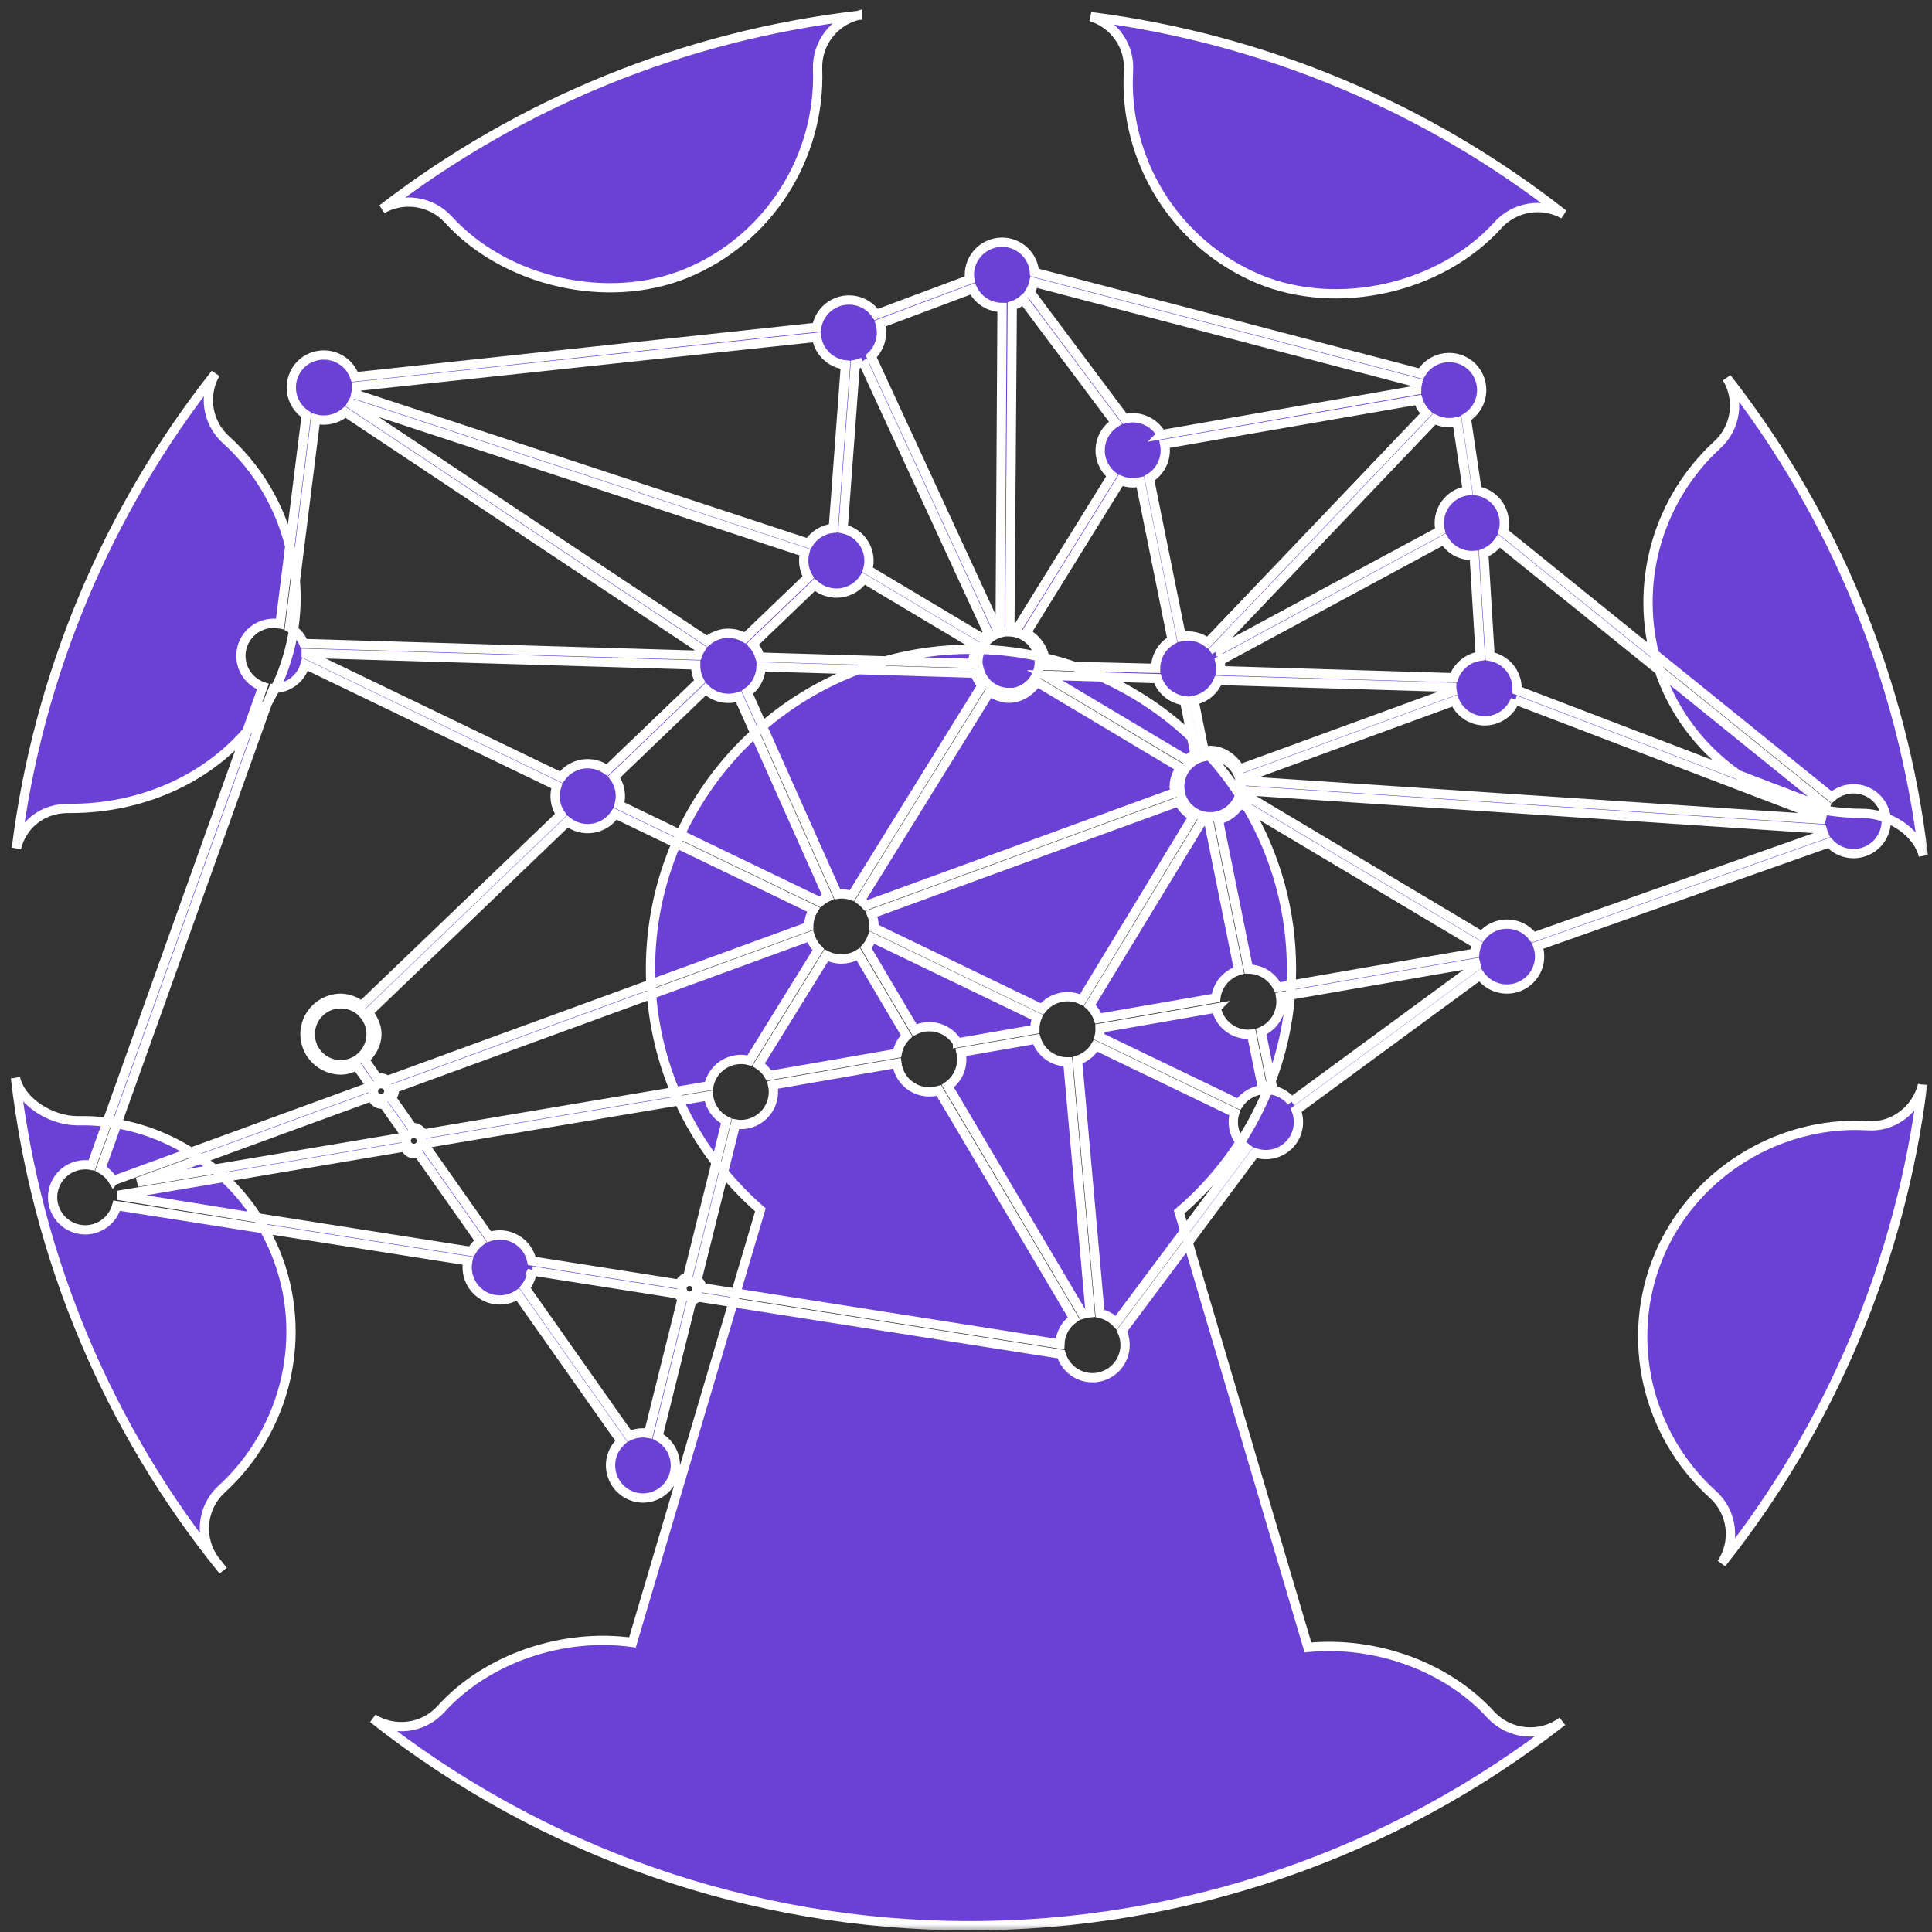 <svg width="125" height="125" viewBox="0 0 125 125" fill="none" xmlns="http://www.w3.org/2000/svg">
<rect x="0" y="0" width="125" height="125" fill="#333333" stroke="none"/>
<mask id="path-1-outside-1_1506_416" maskUnits="userSpaceOnUse" x="0" y="0" width="125" height="125" fill="black">
<rect fill="white" width="125" height="125"/>
<path d="M55.476 1.003C44.278 2.316 33.648 6.645 24.726 13.526C26.111 12.74 27.893 12.99 29 14.198C32.698 18.257 39.308 19.765 44.387 17.693C49.685 15.526 53.102 10.211 52.9 4.457C52.846 2.826 53.934 1.404 55.476 1V1.003ZM70.57 1.076C71.311 1.299 71.956 1.766 72.399 2.4C72.843 3.034 73.059 3.799 73.013 4.571C72.852 7.406 73.573 10.221 75.076 12.632C76.579 15.043 78.792 16.931 81.412 18.04C86.555 20.181 93.209 18.661 96.916 14.564C98.013 13.352 99.787 13.097 101.161 13.863C92.314 6.914 81.74 2.494 70.57 1.076V1.076ZM64.817 15.671C64.259 15.676 63.727 15.9 63.334 16.294C62.941 16.689 62.719 17.222 62.718 17.778C62.721 17.878 62.732 17.979 62.749 18.078L56.687 20.346C56.45 19.994 56.114 19.722 55.721 19.564C55.327 19.406 54.896 19.369 54.481 19.458C54.067 19.547 53.689 19.759 53.396 20.065C53.104 20.371 52.91 20.758 52.84 21.175L22.95 24.386C22.832 24.049 22.63 23.748 22.364 23.51C22.098 23.271 21.775 23.105 21.427 23.024C21.079 22.944 20.716 22.953 20.372 23.05C20.028 23.148 19.714 23.331 19.46 23.582C19.238 23.805 19.069 24.076 18.965 24.373C18.861 24.67 18.824 24.986 18.859 25.299C18.893 25.612 18.997 25.913 19.163 26.181C19.328 26.449 19.552 26.676 19.817 26.847L18.752 35.344C18.933 36.074 19.053 36.816 19.112 37.565L20.421 27.112C20.753 27.198 21.102 27.202 21.436 27.124C21.77 27.046 22.08 26.888 22.34 26.664L45.333 41.962C45.248 42.097 45.179 42.241 45.127 42.391L19.659 41.634C19.518 41.289 19.288 40.988 18.992 40.76C18.823 41.845 18.523 42.905 18.098 43.918L17.816 44.536C18.26 44.511 18.684 44.348 19.03 44.07C19.375 43.791 19.624 43.412 19.741 42.984L36.023 50.838C35.919 51.149 35.889 51.479 35.934 51.803C35.98 52.127 36.1 52.436 36.286 52.706L23.392 65.071C23.01 64.773 22.543 64.603 22.058 64.585C21.441 64.588 20.85 64.833 20.414 65.269C19.977 65.704 19.731 66.294 19.729 66.91C19.732 67.525 19.979 68.114 20.415 68.549C20.851 68.984 21.442 69.229 22.058 69.231C22.416 69.231 22.757 69.108 23.076 68.951L23.949 70.193C23.923 70.241 23.911 70.288 23.882 70.338L12.364 74.546C12.585 74.684 12.802 74.828 13.015 74.979L24.028 70.954C24.179 71.197 24.366 71.439 24.666 71.439C24.716 71.439 24.765 71.429 24.811 71.411L26.155 73.319C26.092 73.404 26.044 73.496 26.013 73.597L13.881 75.641C14.088 75.814 14.291 75.993 14.488 76.177L26.158 74.212C26.313 74.43 26.503 74.647 26.781 74.647C26.876 74.647 26.955 74.606 27.043 74.578L31.08 80.309C30.842 80.486 30.644 80.711 30.498 80.969L16.669 78.795C16.818 79.026 16.96 79.262 17.096 79.502L30.27 81.574C30.2 81.916 30.216 82.271 30.316 82.606C30.417 82.94 30.599 83.245 30.846 83.492C31.191 83.835 31.645 84.049 32.129 84.097C32.614 84.145 33.101 84.025 33.507 83.757L40.193 93.248C39.879 93.534 39.658 93.908 39.559 94.321C39.461 94.734 39.49 95.168 39.642 95.564C39.793 95.961 40.061 96.302 40.41 96.545C40.76 96.787 41.174 96.919 41.599 96.923H41.606C42.076 96.917 42.531 96.755 42.899 96.462C43.267 96.169 43.526 95.763 43.637 95.306C43.748 94.85 43.703 94.37 43.509 93.942C43.316 93.514 42.986 93.162 42.57 92.942L44.757 84.132C44.906 84.098 45.041 84.022 45.149 83.915L47.435 84.274L47.615 83.662L45.412 83.316C45.393 83.101 45.26 82.937 45.099 82.795L46.828 75.833C46.659 75.63 46.495 75.424 46.335 75.215L44.492 82.625C44.233 82.675 44.062 82.855 43.945 83.085L34.408 81.584C34.347 81.29 34.224 81.012 34.048 80.769C33.871 80.526 33.644 80.324 33.383 80.175C33.121 80.027 32.831 79.935 32.532 79.907C32.232 79.879 31.93 79.915 31.645 80.013L27.52 74.155C27.549 74.099 27.577 74.039 27.577 73.975L43.938 71.222C43.849 71.024 43.763 70.826 43.679 70.626L27.391 73.367L27.388 73.36C27.23 73.159 27.046 72.957 26.781 72.957C26.749 72.957 26.714 72.976 26.686 72.976L25.32 71.039C25.412 70.9 25.51 70.764 25.51 70.594C25.51 70.534 25.504 70.481 25.475 70.424L42.162 64.326L42.121 63.67L25.08 69.897C24.951 69.821 24.818 69.746 24.663 69.746C24.587 69.746 24.518 69.774 24.445 69.796L23.579 68.563C24.05 68.124 24.385 67.55 24.385 66.903C24.385 66.386 24.151 65.913 23.835 65.509L36.716 53.157C36.947 53.339 37.213 53.471 37.497 53.544C37.782 53.618 38.079 53.632 38.369 53.584C38.659 53.537 38.936 53.43 39.183 53.27C39.429 53.11 39.64 52.901 39.801 52.655L43.765 54.567L44.021 53.993L40.06 52.084C40.147 51.777 40.162 51.454 40.106 51.14C40.049 50.826 39.922 50.529 39.734 50.271L45.658 44.59C45.935 44.857 46.28 45.044 46.655 45.13C47.031 45.216 47.422 45.198 47.789 45.079L48.841 47.438L49.337 47L48.354 44.795C48.62 44.606 48.838 44.359 48.992 44.072C49.146 43.785 49.232 43.467 49.243 43.142L55.539 43.331C56.116 43.114 56.703 42.922 57.297 42.757L49.17 42.517C49.081 42.206 48.922 41.919 48.705 41.678L52.71 37.836C52.936 38.038 53.202 38.189 53.492 38.279C53.781 38.369 54.086 38.396 54.386 38.358C54.687 38.32 54.975 38.219 55.233 38.06C55.491 37.902 55.712 37.69 55.881 37.439L63.246 41.833C63.217 41.891 63.19 41.95 63.163 42.01L63.467 42.016C63.498 41.948 63.533 41.881 63.571 41.817L63.641 41.7L63.72 41.606C63.865 41.423 64.042 41.268 64.245 41.148L64.349 41.085L64.469 41.035C64.61 40.973 64.757 40.927 64.908 40.899L65.025 40.877H65.161H65.256C65.463 40.878 65.669 40.911 65.866 40.975L65.917 40.994H65.948L66.129 41.079C66.698 41.35 67.093 41.867 67.213 42.47L67.583 42.552C67.472 41.871 67.001 41.309 66.4 40.943L72.507 31.083C72.76 31.186 73.031 31.24 73.304 31.241C73.463 31.239 73.621 31.22 73.775 31.184L75.839 41.41C75.514 41.594 75.244 41.861 75.056 42.183C74.868 42.504 74.768 42.87 74.767 43.243L69.536 43.117L71.271 43.798L74.878 43.905C75.005 44.285 75.238 44.621 75.549 44.874C75.86 45.127 76.237 45.287 76.636 45.334L77.116 47.706C77.38 47.957 77.637 48.215 77.887 48.479L77.246 45.312C77.595 45.246 77.922 45.093 78.197 44.868C78.471 44.642 78.684 44.351 78.817 44.022L93.926 44.47C93.926 44.493 93.926 44.516 93.926 44.539C93.932 44.606 93.942 44.672 93.954 44.738L80.236 49.753H80.214C79.796 49.063 79.107 48.552 78.286 48.552C78.184 48.552 78.083 48.567 77.982 48.586L78.282 48.914C79.06 48.914 79.749 49.346 80.078 50.025L80.125 50.122L80.173 50.258C80.226 50.41 80.239 50.564 80.271 50.722L80.299 50.873V50.977C80.293 51.135 80.264 51.289 80.223 51.444L80.723 52.252L95.56 61.096C95.485 61.281 95.436 61.475 95.415 61.674L83.539 63.733L83.498 64.38L95.45 62.308C95.463 62.378 95.48 62.447 95.5 62.516L83.564 71.278L83.561 71.282L83.564 71.278C83.262 70.904 82.84 70.644 82.37 70.54L82.249 69.947C81.728 71.332 81.058 72.658 80.252 73.9C80.368 74.047 80.505 74.179 80.656 74.291L76.654 79.644L76.873 80.385L81.203 74.584C81.578 74.715 81.982 74.738 82.37 74.65C82.757 74.563 83.112 74.368 83.394 74.089C83.684 73.798 83.882 73.428 83.966 73.026C84.049 72.624 84.013 72.206 83.862 71.824L95.759 63.087C96.017 63.454 96.384 63.73 96.809 63.875C97.234 64.02 97.693 64.027 98.122 63.894C98.551 63.761 98.926 63.496 99.194 63.137C99.462 62.777 99.609 62.342 99.613 61.894C99.612 61.656 99.572 61.419 99.493 61.194L118.348 54.529C118.633 54.846 119.008 55.069 119.422 55.169C119.837 55.27 120.272 55.243 120.671 55.092C121.071 54.941 121.415 54.674 121.659 54.325C121.903 53.975 122.036 53.561 122.04 53.135C122.04 53.065 122.037 52.996 122.03 52.927C121.544 52.734 121.026 52.633 120.503 52.627C117.542 52.627 114.75 51.722 112.459 50.129L98.155 44.659C98.157 44.618 98.157 44.577 98.155 44.536C98.153 44.041 97.977 43.562 97.658 43.184C97.338 42.805 96.896 42.55 96.407 42.464L96 35.799C96.403 35.641 96.749 35.363 96.989 35.004L107.351 43.372C107.231 43.023 107.125 42.67 107.035 42.312L97.251 34.411C97.331 34.126 97.35 33.827 97.307 33.534C97.264 33.242 97.16 32.961 97.002 32.711C96.843 32.461 96.634 32.247 96.387 32.083C96.141 31.919 95.862 31.808 95.57 31.758L94.865 27.029C95.135 26.862 95.364 26.636 95.535 26.367C95.706 26.099 95.814 25.796 95.851 25.48C95.888 25.165 95.853 24.845 95.749 24.545C95.645 24.244 95.475 23.971 95.251 23.746C95.022 23.519 94.744 23.348 94.439 23.244C94.133 23.141 93.808 23.109 93.488 23.15C93.168 23.191 92.862 23.304 92.593 23.481C92.324 23.659 92.099 23.895 91.935 24.172L66.931 17.623C66.892 17.093 66.653 16.597 66.263 16.234C65.872 15.872 65.359 15.669 64.826 15.668L64.817 15.671ZM107.038 42.312L118.509 51.577C118.799 51.316 119.156 51.141 119.54 51.071C119.923 51 120.319 51.036 120.684 51.176C121.048 51.316 121.366 51.553 121.604 51.862C121.842 52.171 121.989 52.539 122.03 52.927C123.168 53.368 124.167 54.258 124.439 55.355C123.113 44.089 118.716 33.401 111.725 24.456C112.141 25.137 112.307 25.941 112.194 26.73C112.081 27.52 111.696 28.246 111.106 28.783C109.274 30.466 107.929 32.61 107.212 34.989C106.496 37.369 106.435 39.898 107.035 42.309L107.038 42.312ZM107.354 43.372C107.44 43.626 107.534 43.878 107.635 44.126C108.63 46.55 110.306 48.635 112.462 50.129L118.022 52.255C118.051 52.191 118.082 52.129 118.117 52.069L107.354 43.372ZM76.87 80.382L72.586 86.117C72.74 86.438 72.809 86.793 72.788 87.148C72.768 87.504 72.657 87.848 72.467 88.149C72.278 88.451 72.014 88.7 71.703 88.872C71.391 89.045 71.04 89.137 70.683 89.138C70.226 89.137 69.78 88.989 69.415 88.714C69.049 88.439 68.782 88.053 68.654 87.615L47.428 84.278L40.92 106.263C36.444 105.642 31.532 107.266 28.529 110.578C27.388 111.834 25.532 112.064 24.132 111.187C35.073 119.838 48.615 124.561 62.575 124.595C76.535 124.629 90.099 119.971 101.082 111.373C100.393 111.885 99.537 112.124 98.682 112.043C97.826 111.963 97.03 111.569 96.448 110.938C93.569 107.78 88.944 106.169 84.623 106.588L76.87 80.382ZM76.651 79.641L76.288 78.414C77.818 77.106 79.151 75.585 80.245 73.897C80.037 73.631 79.895 73.32 79.832 72.988C79.768 72.657 79.786 72.315 79.882 71.991L70.889 67.657C70.626 68.105 70.208 68.441 69.713 68.6L71.17 84.981C71.57 85.073 71.935 85.279 72.22 85.574L76.651 79.641ZM82.243 69.944C82.904 68.19 83.331 66.32 83.489 64.377L82.856 64.487C82.927 64.95 82.842 65.423 82.615 65.833C82.387 66.242 82.029 66.564 81.598 66.749L82.243 69.944ZM83.53 63.73C83.548 63.386 83.557 63.041 83.558 62.696C83.562 59.021 82.58 55.413 80.713 52.245L80.249 51.968C80.096 52.233 79.891 52.464 79.647 52.649C79.403 52.833 79.123 52.966 78.826 53.04L80.776 62.699C81.169 62.702 81.553 62.814 81.886 63.022C82.219 63.23 82.487 63.527 82.66 63.879V63.879L83.53 63.73ZM80.211 51.441C79.629 50.549 78.981 49.704 78.27 48.911C78.118 48.914 77.966 48.933 77.818 48.971L77.691 49.003L77.581 49.044C77.322 49.145 77.091 49.302 76.895 49.501L76.8 49.593L76.727 49.69C76.469 50.031 76.329 50.446 76.329 50.873C76.334 51.035 76.354 51.197 76.389 51.356L76.424 51.501V51.52L76.459 51.608C76.648 52.081 77.015 52.463 77.48 52.674L77.59 52.725L77.717 52.763C77.9 52.816 78.09 52.848 78.282 52.848V52.842H78.314H78.355H78.51L78.621 52.822C79.275 52.722 79.828 52.299 80.106 51.7L80.157 51.592L80.198 51.463L80.211 51.441ZM77.969 48.583L77.871 48.476L77.897 48.593L77.973 48.58L77.969 48.583ZM77.1 47.706C75.389 46.082 73.414 44.76 71.259 43.798L67.586 43.688L76.772 49.163C76.936 49.015 77.122 48.892 77.322 48.798L77.1 47.706ZM69.523 43.114C68.882 42.894 68.23 42.707 67.57 42.552C67.586 42.65 67.595 42.751 67.595 42.852C67.595 42.918 67.564 42.987 67.564 43.054L69.523 43.114ZM67.2 42.47C65.968 42.205 64.714 42.053 63.454 42.016C63.334 42.273 63.271 42.552 63.268 42.836C63.268 42.912 63.268 42.987 63.3 43.063L63.328 43.214L63.359 43.319C63.447 43.658 63.622 43.968 63.868 44.218L63.941 44.293L64.061 44.388C64.409 44.656 64.832 44.804 65.269 44.804L65.262 44.823C65.964 44.823 66.612 44.451 66.966 43.848L67.036 43.732L67.08 43.624C67.112 43.568 67.121 43.511 67.14 43.451L67.175 43.35L67.206 43.199C67.232 43.086 67.243 42.97 67.241 42.855C67.241 42.726 67.229 42.597 67.203 42.47H67.2ZM63.151 42.01L62.822 42.006C60.907 42.006 59.051 42.268 57.287 42.757L62.942 42.924V42.861C62.951 42.567 63.022 42.278 63.151 42.013V42.01ZM55.53 43.328C53.244 44.186 51.152 45.438 49.331 47L54.177 57.857C54.264 57.844 54.351 57.837 54.439 57.835C54.669 57.836 54.898 57.874 55.116 57.948L63.536 44.353C63.334 44.117 63.182 43.848 63.084 43.555L55.53 43.328ZM48.835 47.435C46.825 49.271 45.178 51.498 44.014 53.993L53.055 58.352C53.207 58.22 53.377 58.111 53.56 58.027L48.835 47.435ZM43.755 54.567C42.684 57.065 42.086 59.812 42.086 62.696C42.087 63.022 42.095 63.348 42.111 63.673L52.325 59.942C52.326 59.557 52.433 59.179 52.634 58.85L43.755 54.567ZM42.153 64.329C42.322 66.495 42.835 68.621 43.673 70.626L45.86 70.257C45.916 69.971 46.03 69.699 46.195 69.459C46.361 69.219 46.574 69.016 46.822 68.863C47.07 68.709 47.347 68.608 47.635 68.566C47.924 68.524 48.218 68.542 48.5 68.619L52.947 61.44C52.704 61.199 52.523 60.902 52.419 60.576L42.153 64.329ZM43.932 71.219C44.578 72.635 45.382 73.975 46.328 75.212L46.995 72.531C46.683 72.375 46.414 72.144 46.212 71.859C46.011 71.573 45.884 71.243 45.841 70.897L43.932 71.219ZM46.818 75.83C47.544 76.71 48.34 77.528 49.198 78.278L47.605 83.659L68.575 86.959C68.587 86.632 68.674 86.312 68.83 86.025C68.987 85.738 69.208 85.49 69.476 85.303L60.745 70.553C60.45 70.643 60.139 70.667 59.834 70.624C59.528 70.581 59.236 70.473 58.977 70.305C58.718 70.138 58.499 69.916 58.335 69.655C58.171 69.395 58.066 69.102 58.027 68.796L49.992 70.193C50.059 70.501 50.057 70.82 49.985 71.127C49.913 71.434 49.773 71.721 49.575 71.967C49.377 72.213 49.127 72.411 48.843 72.548C48.558 72.685 48.247 72.757 47.931 72.758C47.816 72.757 47.702 72.746 47.59 72.726L46.818 75.83ZM17.086 79.502L7.553 78.004C7.433 78.452 7.168 78.849 6.799 79.132C6.431 79.415 5.979 79.57 5.514 79.571C4.954 79.57 4.418 79.347 4.023 78.952C3.627 78.558 3.404 78.022 3.402 77.464C3.403 77.153 3.474 76.845 3.608 76.563C3.742 76.282 3.937 76.034 4.179 75.836C4.42 75.639 4.703 75.497 5.006 75.421C5.309 75.346 5.625 75.338 5.931 75.398L6.93 72.606C6.299 72.528 5.663 72.496 5.027 72.512C3.345 72.512 1.379 71.351 1 69.746C2.36 81.427 7.02 92.481 14.437 101.62L13.963 101.024C12.841 99.608 13.012 97.567 14.339 96.349C18.591 92.46 19.988 86.296 17.816 81.01C17.601 80.489 17.358 79.988 17.086 79.505V79.502ZM6.927 72.603C7.14 72.63 7.353 72.661 7.565 72.698L17.311 45.467C16.919 46.126 16.47 46.75 15.97 47.328L6.927 72.603ZM15.97 47.331L17.01 44.422C16.595 44.279 16.235 44.011 15.979 43.654C15.724 43.297 15.586 42.87 15.585 42.432C15.586 42.12 15.656 41.812 15.79 41.53C15.925 41.249 16.12 41 16.362 40.803C16.604 40.605 16.887 40.464 17.19 40.388C17.494 40.313 17.81 40.305 18.117 40.366L18.746 35.351C18.089 32.689 16.651 30.283 14.614 28.443C13.4 27.342 13.141 25.563 13.935 24.178C6.921 33.049 2.469 43.664 1.06 54.876C1.449 53.334 2.77 52.248 4.562 52.305C9.143 52.305 13.287 50.435 15.967 47.331H15.97ZM17.311 45.47L17.81 44.539C17.773 44.541 17.736 44.542 17.699 44.542L17.311 45.47ZM7.565 72.701L6.522 75.619C6.854 75.8 7.131 76.067 7.325 76.392L7.328 76.388L12.357 74.55C10.891 73.632 9.263 72.998 7.565 72.701V72.701ZM16.659 78.799C16.044 77.841 15.313 76.962 14.482 76.183L7.622 77.338L16.659 78.799ZM13.875 75.647L13.008 74.982L8.893 76.486L13.875 75.647ZM18.989 40.767C19.157 39.704 19.195 38.634 19.109 37.575L18.73 40.596C18.819 40.647 18.905 40.704 18.986 40.767H18.989ZM66.89 18.264L91.707 24.765C91.67 24.921 91.651 25.081 91.65 25.241L75.134 28.124L75.137 28.121C74.911 27.712 74.556 27.39 74.127 27.204C73.698 27.018 73.22 26.979 72.766 27.093L66.631 18.888C66.751 18.695 66.838 18.484 66.89 18.264V18.264ZM62.926 18.689C63.098 19.049 63.368 19.353 63.705 19.566C64.043 19.78 64.433 19.893 64.832 19.894L64.709 40.622L64.507 40.681L56.367 23.052C56.65 22.786 56.853 22.447 56.956 22.073C57.059 21.7 57.056 21.305 56.949 20.932L62.926 18.689ZM66.207 19.387L72.169 27.351C71.885 27.529 71.648 27.772 71.477 28.06C71.306 28.348 71.206 28.672 71.184 29.005C71.163 29.339 71.221 29.673 71.355 29.98C71.488 30.287 71.692 30.558 71.951 30.771L65.841 40.628C65.677 40.584 65.509 40.549 65.338 40.549L65.493 19.784C65.755 19.698 65.998 19.562 66.207 19.383V19.387ZM52.834 21.822C52.903 22.284 53.124 22.71 53.462 23.034C53.8 23.358 54.236 23.56 54.702 23.61L53.915 34.177C53.591 34.208 53.279 34.312 53.002 34.482C52.725 34.652 52.491 34.883 52.318 35.158L23.019 25.515C23.051 25.37 23.067 25.222 23.067 25.074C23.067 25.051 23.067 25.028 23.067 25.005L52.834 21.822ZM55.843 23.412L63.947 40.978C63.81 41.071 63.684 41.18 63.571 41.303L56.14 36.868C56.221 36.589 56.243 36.297 56.205 36.009C56.168 35.721 56.071 35.444 55.922 35.196C55.772 34.947 55.573 34.731 55.336 34.563C55.1 34.394 54.831 34.276 54.547 34.215L55.337 23.585C55.513 23.55 55.684 23.493 55.846 23.415L55.843 23.412ZM91.751 25.881C91.855 26.211 92.039 26.51 92.285 26.752L78.14 41.577C77.899 41.395 77.622 41.265 77.327 41.198C77.032 41.132 76.726 41.128 76.43 41.189L74.36 30.95C74.734 30.727 75.03 30.394 75.208 29.997C75.386 29.599 75.436 29.157 75.352 28.73L91.751 25.881ZM22.798 26.108L52.072 35.732C52.025 35.906 52 36.085 51.999 36.265C52 36.644 52.102 37.016 52.296 37.341L48.203 41.268C47.822 41.043 47.381 40.943 46.941 40.98C46.5 41.018 46.083 41.193 45.747 41.48L22.751 26.181C22.766 26.156 22.781 26.131 22.795 26.105L22.798 26.108ZM92.807 27.115C93.26 27.346 93.782 27.407 94.277 27.285L94.941 31.752C94.648 31.793 94.367 31.895 94.115 32.051C93.864 32.208 93.649 32.415 93.483 32.66C93.317 32.904 93.204 33.181 93.152 33.472C93.1 33.762 93.109 34.061 93.18 34.348L78.677 42.167H78.674H78.677C78.648 42.117 78.616 42.069 78.583 42.022L92.807 27.115ZM93.427 34.925C93.628 35.256 93.916 35.525 94.26 35.703C94.604 35.882 94.99 35.963 95.377 35.937L95.775 42.451C95.387 42.502 95.02 42.66 94.716 42.907C94.412 43.153 94.182 43.479 94.052 43.848L78.981 43.391C78.983 43.34 78.983 43.288 78.981 43.236C78.98 43.073 78.96 42.91 78.921 42.751L93.427 34.925ZM19.811 42.271L45.01 43.022C45.004 43.391 45.092 43.756 45.266 44.082L39.279 49.823C39.055 49.658 38.799 49.538 38.528 49.472C38.257 49.405 37.976 49.393 37.7 49.436C37.424 49.478 37.159 49.575 36.921 49.719C36.683 49.864 36.475 50.055 36.311 50.28L19.811 42.328V42.271ZM67.099 44.129C66.666 44.732 66.021 45.176 65.266 45.176C64.817 45.176 64.406 44.99 64.03 44.751L55.672 58.242C55.809 58.34 55.933 58.455 56.042 58.582V58.582L76.022 51.283C75.99 51.149 75.974 51.011 75.972 50.873C75.972 50.438 76.146 50.034 76.376 49.668L67.099 44.129ZM98.032 45.284L117.858 52.86C117.846 52.907 117.835 52.955 117.826 53.002L80.599 50.526C80.59 50.45 80.584 50.378 80.555 50.302L94.112 45.344C94.273 45.727 94.544 46.054 94.89 46.285C95.237 46.515 95.643 46.639 96.06 46.64C96.488 46.639 96.905 46.508 97.257 46.266C97.609 46.023 97.879 45.679 98.032 45.281V45.284ZM80.593 51.157L117.883 53.639C117.913 53.758 117.953 53.874 118.003 53.986L99.195 60.633C99.003 60.377 98.755 60.169 98.47 60.023C98.185 59.877 97.871 59.797 97.551 59.79C97.231 59.783 96.913 59.848 96.622 59.981C96.331 60.114 96.074 60.311 95.87 60.557L80.549 51.419C80.561 51.334 80.561 51.248 80.59 51.16L80.593 51.157ZM76.269 51.864L56.386 59.128C56.507 59.414 56.563 59.723 56.551 60.033L67.415 65.276C67.716 64.903 68.134 64.642 68.602 64.538C69.07 64.433 69.56 64.49 69.991 64.699L77.201 52.835C76.8 52.608 76.474 52.277 76.269 51.864ZM77.77 53.113L70.506 65.055C70.753 65.286 70.941 65.573 71.053 65.891V65.891L78.665 64.569C78.712 64.161 78.877 63.775 79.141 63.459C79.404 63.143 79.754 62.911 80.147 62.79L78.207 53.176C78.058 53.172 77.911 53.15 77.767 53.113H77.77ZM56.418 60.661C56.33 60.903 56.198 61.126 56.029 61.32L59.181 66.648C59.661 66.41 60.213 66.362 60.727 66.514C61.241 66.666 61.678 67.007 61.95 67.468V67.474L66.954 66.601C66.954 66.32 67.004 66.058 67.102 65.812L56.418 60.661ZM55.536 61.74C55.226 61.928 54.872 62.034 54.509 62.047C54.146 62.06 53.785 61.979 53.462 61.812L49.085 68.881C49.361 69.061 49.592 69.303 49.758 69.588L58.046 68.149C58.127 67.718 58.34 67.322 58.656 67.017L55.536 61.74ZM22.052 64.945C22.517 64.945 22.965 65.112 23.32 65.408L23.377 65.456L23.49 65.582C23.825 65.944 24.01 66.42 24.009 66.913C24.009 67.519 23.73 68.09 23.253 68.465L23.13 68.563L23.057 68.604C22.753 68.785 22.406 68.881 22.052 68.881L22.049 68.888C20.955 68.888 20.073 68.007 20.073 66.916C20.073 65.825 20.955 64.945 22.049 64.945H22.052ZM78.693 65.216L71.173 66.522C71.179 66.707 71.16 66.893 71.117 67.074L80.151 71.424C80.326 71.165 80.556 70.948 80.825 70.789C81.094 70.63 81.394 70.532 81.706 70.503L80.979 66.91C80.455 66.962 79.93 66.818 79.507 66.505C79.084 66.193 78.793 65.734 78.69 65.219L78.693 65.216ZM67.045 67.231L62.174 68.077C62.266 68.486 62.234 68.913 62.082 69.304C61.93 69.695 61.665 70.032 61.321 70.272L70.048 85.025C70.205 84.975 70.367 84.943 70.532 84.93L69.087 68.705C68.634 68.71 68.19 68.569 67.823 68.304C67.455 68.039 67.183 67.663 67.045 67.231V67.231ZM24.654 70.108C24.767 70.108 24.878 70.149 24.966 70.222L25.017 70.263H25.049L25.109 70.395C25.128 70.458 25.156 70.531 25.156 70.603C25.156 70.736 25.102 70.862 25.004 70.957L24.932 71.026L24.827 71.064C24.774 71.077 24.72 71.092 24.663 71.092H24.647C24.426 71.092 24.233 70.944 24.173 70.73L24.141 70.616L24.173 70.518C24.189 70.433 24.22 70.354 24.277 70.288L24.35 70.203L24.435 70.162C24.502 70.13 24.578 70.111 24.654 70.111V70.108ZM124.391 70.19C123.999 71.802 122.476 72.966 120.826 72.831L120.058 72.808C114.564 72.808 109.456 76.187 107.341 81.218C105.094 86.561 106.497 92.782 110.825 96.693C111.438 97.246 111.832 98 111.935 98.818C112.037 99.636 111.842 100.464 111.384 101.15C118.49 92.219 122.991 81.505 124.391 70.187V70.19ZM26.771 73.323C26.971 73.323 27.148 73.439 27.223 73.622L27.265 73.723V73.824C27.265 73.922 27.236 74.016 27.176 74.099L27.119 74.184L27.021 74.237C26.945 74.281 26.863 74.303 26.774 74.303H26.771C26.566 74.3 26.386 74.174 26.313 73.982L26.278 73.887V73.78C26.291 73.644 26.351 73.521 26.455 73.433L26.537 73.37L26.639 73.338C26.683 73.319 26.727 73.319 26.771 73.319V73.323ZM34.427 82.23L43.875 83.716C43.938 83.839 44.027 83.937 44.135 84.016L41.963 92.741C41.841 92.718 41.717 92.707 41.593 92.706C41.288 92.707 40.988 92.774 40.711 92.901L33.969 83.328C34.226 83.012 34.386 82.629 34.43 82.224L34.427 82.23ZM44.609 82.893H44.643L44.748 82.912L44.843 82.959C45.004 83.044 45.099 83.211 45.099 83.394V83.464V83.549H45.067L45.007 83.644C44.915 83.785 44.757 83.871 44.593 83.871H44.485L44.432 83.836C44.296 83.776 44.195 83.656 44.154 83.511L44.125 83.413V83.306C44.166 83.069 44.368 82.896 44.612 82.896L44.609 82.893Z"/>
</mask>
<path d="M55.476 1.003C44.278 2.316 33.648 6.645 24.726 13.526C26.111 12.74 27.893 12.99 29 14.198C32.698 18.257 39.308 19.765 44.387 17.693C49.685 15.526 53.102 10.211 52.9 4.457C52.846 2.826 53.934 1.404 55.476 1V1.003ZM70.57 1.076C71.311 1.299 71.956 1.766 72.399 2.4C72.843 3.034 73.059 3.799 73.013 4.571C72.852 7.406 73.573 10.221 75.076 12.632C76.579 15.043 78.792 16.931 81.412 18.04C86.555 20.181 93.209 18.661 96.916 14.564C98.013 13.352 99.787 13.097 101.161 13.863C92.314 6.914 81.74 2.494 70.57 1.076V1.076ZM64.817 15.671C64.259 15.676 63.727 15.9 63.334 16.294C62.941 16.689 62.719 17.222 62.718 17.778C62.721 17.878 62.732 17.979 62.749 18.078L56.687 20.346C56.45 19.994 56.114 19.722 55.721 19.564C55.327 19.406 54.896 19.369 54.481 19.458C54.067 19.547 53.689 19.759 53.396 20.065C53.104 20.371 52.91 20.758 52.84 21.175L22.95 24.386C22.832 24.049 22.63 23.748 22.364 23.51C22.098 23.271 21.775 23.105 21.427 23.024C21.079 22.944 20.716 22.953 20.372 23.05C20.028 23.148 19.714 23.331 19.46 23.582C19.238 23.805 19.069 24.076 18.965 24.373C18.861 24.67 18.824 24.986 18.859 25.299C18.893 25.612 18.997 25.913 19.163 26.181C19.328 26.449 19.552 26.676 19.817 26.847L18.752 35.344C18.933 36.074 19.053 36.816 19.112 37.565L20.421 27.112C20.753 27.198 21.102 27.202 21.436 27.124C21.77 27.046 22.08 26.888 22.34 26.664L45.333 41.962C45.248 42.097 45.179 42.241 45.127 42.391L19.659 41.634C19.518 41.289 19.288 40.988 18.992 40.76C18.823 41.845 18.523 42.905 18.098 43.918L17.816 44.536C18.26 44.511 18.684 44.348 19.03 44.07C19.375 43.791 19.624 43.412 19.741 42.984L36.023 50.838C35.919 51.149 35.889 51.479 35.934 51.803C35.98 52.127 36.1 52.436 36.286 52.706L23.392 65.071C23.01 64.773 22.543 64.603 22.058 64.585C21.441 64.588 20.85 64.833 20.414 65.269C19.977 65.704 19.731 66.294 19.729 66.91C19.732 67.525 19.979 68.114 20.415 68.549C20.851 68.984 21.442 69.229 22.058 69.231C22.416 69.231 22.757 69.108 23.076 68.951L23.949 70.193C23.923 70.241 23.911 70.288 23.882 70.338L12.364 74.546C12.585 74.684 12.802 74.828 13.015 74.979L24.028 70.954C24.179 71.197 24.366 71.439 24.666 71.439C24.716 71.439 24.765 71.429 24.811 71.411L26.155 73.319C26.092 73.404 26.044 73.496 26.013 73.597L13.881 75.641C14.088 75.814 14.291 75.993 14.488 76.177L26.158 74.212C26.313 74.43 26.503 74.647 26.781 74.647C26.876 74.647 26.955 74.606 27.043 74.578L31.08 80.309C30.842 80.486 30.644 80.711 30.498 80.969L16.669 78.795C16.818 79.026 16.96 79.262 17.096 79.502L30.27 81.574C30.2 81.916 30.216 82.271 30.316 82.606C30.417 82.94 30.599 83.245 30.846 83.492C31.191 83.835 31.645 84.049 32.129 84.097C32.614 84.145 33.101 84.025 33.507 83.757L40.193 93.248C39.879 93.534 39.658 93.908 39.559 94.321C39.461 94.734 39.49 95.168 39.642 95.564C39.793 95.961 40.061 96.302 40.41 96.545C40.76 96.787 41.174 96.919 41.599 96.923H41.606C42.076 96.917 42.531 96.755 42.899 96.462C43.267 96.169 43.526 95.763 43.637 95.306C43.748 94.85 43.703 94.37 43.509 93.942C43.316 93.514 42.986 93.162 42.57 92.942L44.757 84.132C44.906 84.098 45.041 84.022 45.149 83.915L47.435 84.274L47.615 83.662L45.412 83.316C45.393 83.101 45.26 82.937 45.099 82.795L46.828 75.833C46.659 75.63 46.495 75.424 46.335 75.215L44.492 82.625C44.233 82.675 44.062 82.855 43.945 83.085L34.408 81.584C34.347 81.29 34.224 81.012 34.048 80.769C33.871 80.526 33.644 80.324 33.383 80.175C33.121 80.027 32.831 79.935 32.532 79.907C32.232 79.879 31.93 79.915 31.645 80.013L27.52 74.155C27.549 74.099 27.577 74.039 27.577 73.975L43.938 71.222C43.849 71.024 43.763 70.826 43.679 70.626L27.391 73.367L27.388 73.36C27.23 73.159 27.046 72.957 26.781 72.957C26.749 72.957 26.714 72.976 26.686 72.976L25.32 71.039C25.412 70.9 25.51 70.764 25.51 70.594C25.51 70.534 25.504 70.481 25.475 70.424L42.162 64.326L42.121 63.67L25.08 69.897C24.951 69.821 24.818 69.746 24.663 69.746C24.587 69.746 24.518 69.774 24.445 69.796L23.579 68.563C24.05 68.124 24.385 67.55 24.385 66.903C24.385 66.386 24.151 65.913 23.835 65.509L36.716 53.157C36.947 53.339 37.213 53.471 37.497 53.544C37.782 53.618 38.079 53.632 38.369 53.584C38.659 53.537 38.936 53.43 39.183 53.27C39.429 53.11 39.64 52.901 39.801 52.655L43.765 54.567L44.021 53.993L40.06 52.084C40.147 51.777 40.162 51.454 40.106 51.14C40.049 50.826 39.922 50.529 39.734 50.271L45.658 44.59C45.935 44.857 46.28 45.044 46.655 45.13C47.031 45.216 47.422 45.198 47.789 45.079L48.841 47.438L49.337 47L48.354 44.795C48.62 44.606 48.838 44.359 48.992 44.072C49.146 43.785 49.232 43.467 49.243 43.142L55.539 43.331C56.116 43.114 56.703 42.922 57.297 42.757L49.17 42.517C49.081 42.206 48.922 41.919 48.705 41.678L52.71 37.836C52.936 38.038 53.202 38.189 53.492 38.279C53.781 38.369 54.086 38.396 54.386 38.358C54.687 38.32 54.975 38.219 55.233 38.06C55.491 37.902 55.712 37.69 55.881 37.439L63.246 41.833C63.217 41.891 63.19 41.95 63.163 42.01L63.467 42.016C63.498 41.948 63.533 41.881 63.571 41.817L63.641 41.7L63.72 41.606C63.865 41.423 64.042 41.268 64.245 41.148L64.349 41.085L64.469 41.035C64.61 40.973 64.757 40.927 64.908 40.899L65.025 40.877H65.161H65.256C65.463 40.878 65.669 40.911 65.866 40.975L65.917 40.994H65.948L66.129 41.079C66.698 41.35 67.093 41.867 67.213 42.47L67.583 42.552C67.472 41.871 67.001 41.309 66.4 40.943L72.507 31.083C72.76 31.186 73.031 31.24 73.304 31.241C73.463 31.239 73.621 31.22 73.775 31.184L75.839 41.41C75.514 41.594 75.244 41.861 75.056 42.183C74.868 42.504 74.768 42.87 74.767 43.243L69.536 43.117L71.271 43.798L74.878 43.905C75.005 44.285 75.238 44.621 75.549 44.874C75.86 45.127 76.237 45.287 76.636 45.334L77.116 47.706C77.38 47.957 77.637 48.215 77.887 48.479L77.246 45.312C77.595 45.246 77.922 45.093 78.197 44.868C78.471 44.642 78.684 44.351 78.817 44.022L93.926 44.47C93.926 44.493 93.926 44.516 93.926 44.539C93.932 44.606 93.942 44.672 93.954 44.738L80.236 49.753H80.214C79.796 49.063 79.107 48.552 78.286 48.552C78.184 48.552 78.083 48.567 77.982 48.586L78.282 48.914C79.06 48.914 79.749 49.346 80.078 50.025L80.125 50.122L80.173 50.258C80.226 50.41 80.239 50.564 80.271 50.722L80.299 50.873V50.977C80.293 51.135 80.264 51.289 80.223 51.444L80.723 52.252L95.56 61.096C95.485 61.281 95.436 61.475 95.415 61.674L83.539 63.733L83.498 64.38L95.45 62.308C95.463 62.378 95.48 62.447 95.5 62.516L83.564 71.278L83.561 71.282L83.564 71.278C83.262 70.904 82.84 70.644 82.37 70.54L82.249 69.947C81.728 71.332 81.058 72.658 80.252 73.9C80.368 74.047 80.505 74.179 80.656 74.291L76.654 79.644L76.873 80.385L81.203 74.584C81.578 74.715 81.982 74.738 82.37 74.65C82.757 74.563 83.112 74.368 83.394 74.089C83.684 73.798 83.882 73.428 83.966 73.026C84.049 72.624 84.013 72.206 83.862 71.824L95.759 63.087C96.017 63.454 96.384 63.73 96.809 63.875C97.234 64.02 97.693 64.027 98.122 63.894C98.551 63.761 98.926 63.496 99.194 63.137C99.462 62.777 99.609 62.342 99.613 61.894C99.612 61.656 99.572 61.419 99.493 61.194L118.348 54.529C118.633 54.846 119.008 55.069 119.422 55.169C119.837 55.27 120.272 55.243 120.671 55.092C121.071 54.941 121.415 54.674 121.659 54.325C121.903 53.975 122.036 53.561 122.04 53.135C122.04 53.065 122.037 52.996 122.03 52.927C121.544 52.734 121.026 52.633 120.503 52.627C117.542 52.627 114.75 51.722 112.459 50.129L98.155 44.659C98.157 44.618 98.157 44.577 98.155 44.536C98.153 44.041 97.977 43.562 97.658 43.184C97.338 42.805 96.896 42.55 96.407 42.464L96 35.799C96.403 35.641 96.749 35.363 96.989 35.004L107.351 43.372C107.231 43.023 107.125 42.67 107.035 42.312L97.251 34.411C97.331 34.126 97.35 33.827 97.307 33.534C97.264 33.242 97.16 32.961 97.002 32.711C96.843 32.461 96.634 32.247 96.387 32.083C96.141 31.919 95.862 31.808 95.57 31.758L94.865 27.029C95.135 26.862 95.364 26.636 95.535 26.367C95.706 26.099 95.814 25.796 95.851 25.48C95.888 25.165 95.853 24.845 95.749 24.545C95.645 24.244 95.475 23.971 95.251 23.746C95.022 23.519 94.744 23.348 94.439 23.244C94.133 23.141 93.808 23.109 93.488 23.15C93.168 23.191 92.862 23.304 92.593 23.481C92.324 23.659 92.099 23.895 91.935 24.172L66.931 17.623C66.892 17.093 66.653 16.597 66.263 16.234C65.872 15.872 65.359 15.669 64.826 15.668L64.817 15.671ZM107.038 42.312L118.509 51.577C118.799 51.316 119.156 51.141 119.54 51.071C119.923 51 120.319 51.036 120.684 51.176C121.048 51.316 121.366 51.553 121.604 51.862C121.842 52.171 121.989 52.539 122.03 52.927C123.168 53.368 124.167 54.258 124.439 55.355C123.113 44.089 118.716 33.401 111.725 24.456C112.141 25.137 112.307 25.941 112.194 26.73C112.081 27.52 111.696 28.246 111.106 28.783C109.274 30.466 107.929 32.61 107.212 34.989C106.496 37.369 106.435 39.898 107.035 42.309L107.038 42.312ZM107.354 43.372C107.44 43.626 107.534 43.878 107.635 44.126C108.63 46.55 110.306 48.635 112.462 50.129L118.022 52.255C118.051 52.191 118.082 52.129 118.117 52.069L107.354 43.372ZM76.87 80.382L72.586 86.117C72.74 86.438 72.809 86.793 72.788 87.148C72.768 87.504 72.657 87.848 72.467 88.149C72.278 88.451 72.014 88.7 71.703 88.872C71.391 89.045 71.04 89.137 70.683 89.138C70.226 89.137 69.78 88.989 69.415 88.714C69.049 88.439 68.782 88.053 68.654 87.615L47.428 84.278L40.92 106.263C36.444 105.642 31.532 107.266 28.529 110.578C27.388 111.834 25.532 112.064 24.132 111.187C35.073 119.838 48.615 124.561 62.575 124.595C76.535 124.629 90.099 119.971 101.082 111.373C100.393 111.885 99.537 112.124 98.682 112.043C97.826 111.963 97.03 111.569 96.448 110.938C93.569 107.78 88.944 106.169 84.623 106.588L76.87 80.382ZM76.651 79.641L76.288 78.414C77.818 77.106 79.151 75.585 80.245 73.897C80.037 73.631 79.895 73.32 79.832 72.988C79.768 72.657 79.786 72.315 79.882 71.991L70.889 67.657C70.626 68.105 70.208 68.441 69.713 68.6L71.17 84.981C71.57 85.073 71.935 85.279 72.22 85.574L76.651 79.641ZM82.243 69.944C82.904 68.19 83.331 66.32 83.489 64.377L82.856 64.487C82.927 64.95 82.842 65.423 82.615 65.833C82.387 66.242 82.029 66.564 81.598 66.749L82.243 69.944ZM83.53 63.73C83.548 63.386 83.557 63.041 83.558 62.696C83.562 59.021 82.58 55.413 80.713 52.245L80.249 51.968C80.096 52.233 79.891 52.464 79.647 52.649C79.403 52.833 79.123 52.966 78.826 53.04L80.776 62.699C81.169 62.702 81.553 62.814 81.886 63.022C82.219 63.23 82.487 63.527 82.66 63.879V63.879L83.53 63.73ZM80.211 51.441C79.629 50.549 78.981 49.704 78.27 48.911C78.118 48.914 77.966 48.933 77.818 48.971L77.691 49.003L77.581 49.044C77.322 49.145 77.091 49.302 76.895 49.501L76.8 49.593L76.727 49.69C76.469 50.031 76.329 50.446 76.329 50.873C76.334 51.035 76.354 51.197 76.389 51.356L76.424 51.501V51.52L76.459 51.608C76.648 52.081 77.015 52.463 77.48 52.674L77.59 52.725L77.717 52.763C77.9 52.816 78.09 52.848 78.282 52.848V52.842H78.314H78.355H78.51L78.621 52.822C79.275 52.722 79.828 52.299 80.106 51.7L80.157 51.592L80.198 51.463L80.211 51.441ZM77.969 48.583L77.871 48.476L77.897 48.593L77.973 48.58L77.969 48.583ZM77.1 47.706C75.389 46.082 73.414 44.76 71.259 43.798L67.586 43.688L76.772 49.163C76.936 49.015 77.122 48.892 77.322 48.798L77.1 47.706ZM69.523 43.114C68.882 42.894 68.23 42.707 67.57 42.552C67.586 42.65 67.595 42.751 67.595 42.852C67.595 42.918 67.564 42.987 67.564 43.054L69.523 43.114ZM67.2 42.47C65.968 42.205 64.714 42.053 63.454 42.016C63.334 42.273 63.271 42.552 63.268 42.836C63.268 42.912 63.268 42.987 63.3 43.063L63.328 43.214L63.359 43.319C63.447 43.658 63.622 43.968 63.868 44.218L63.941 44.293L64.061 44.388C64.409 44.656 64.832 44.804 65.269 44.804L65.262 44.823C65.964 44.823 66.612 44.451 66.966 43.848L67.036 43.732L67.08 43.624C67.112 43.568 67.121 43.511 67.14 43.451L67.175 43.35L67.206 43.199C67.232 43.086 67.243 42.97 67.241 42.855C67.241 42.726 67.229 42.597 67.203 42.47H67.2ZM63.151 42.01L62.822 42.006C60.907 42.006 59.051 42.268 57.287 42.757L62.942 42.924V42.861C62.951 42.567 63.022 42.278 63.151 42.013V42.01ZM55.53 43.328C53.244 44.186 51.152 45.438 49.331 47L54.177 57.857C54.264 57.844 54.351 57.837 54.439 57.835C54.669 57.836 54.898 57.874 55.116 57.948L63.536 44.353C63.334 44.117 63.182 43.848 63.084 43.555L55.53 43.328ZM48.835 47.435C46.825 49.271 45.178 51.498 44.014 53.993L53.055 58.352C53.207 58.22 53.377 58.111 53.56 58.027L48.835 47.435ZM43.755 54.567C42.684 57.065 42.086 59.812 42.086 62.696C42.087 63.022 42.095 63.348 42.111 63.673L52.325 59.942C52.326 59.557 52.433 59.179 52.634 58.85L43.755 54.567ZM42.153 64.329C42.322 66.495 42.835 68.621 43.673 70.626L45.86 70.257C45.916 69.971 46.03 69.699 46.195 69.459C46.361 69.219 46.574 69.016 46.822 68.863C47.07 68.709 47.347 68.608 47.635 68.566C47.924 68.524 48.218 68.542 48.5 68.619L52.947 61.44C52.704 61.199 52.523 60.902 52.419 60.576L42.153 64.329ZM43.932 71.219C44.578 72.635 45.382 73.975 46.328 75.212L46.995 72.531C46.683 72.375 46.414 72.144 46.212 71.859C46.011 71.573 45.884 71.243 45.841 70.897L43.932 71.219ZM46.818 75.83C47.544 76.71 48.34 77.528 49.198 78.278L47.605 83.659L68.575 86.959C68.587 86.632 68.674 86.312 68.83 86.025C68.987 85.738 69.208 85.49 69.476 85.303L60.745 70.553C60.45 70.643 60.139 70.667 59.834 70.624C59.528 70.581 59.236 70.473 58.977 70.305C58.718 70.138 58.499 69.916 58.335 69.655C58.171 69.395 58.066 69.102 58.027 68.796L49.992 70.193C50.059 70.501 50.057 70.82 49.985 71.127C49.913 71.434 49.773 71.721 49.575 71.967C49.377 72.213 49.127 72.411 48.843 72.548C48.558 72.685 48.247 72.757 47.931 72.758C47.816 72.757 47.702 72.746 47.59 72.726L46.818 75.83ZM17.086 79.502L7.553 78.004C7.433 78.452 7.168 78.849 6.799 79.132C6.431 79.415 5.979 79.57 5.514 79.571C4.954 79.57 4.418 79.347 4.023 78.952C3.627 78.558 3.404 78.022 3.402 77.464C3.403 77.153 3.474 76.845 3.608 76.563C3.742 76.282 3.937 76.034 4.179 75.836C4.42 75.639 4.703 75.497 5.006 75.421C5.309 75.346 5.625 75.338 5.931 75.398L6.93 72.606C6.299 72.528 5.663 72.496 5.027 72.512C3.345 72.512 1.379 71.351 1 69.746C2.36 81.427 7.02 92.481 14.437 101.62L13.963 101.024C12.841 99.608 13.012 97.567 14.339 96.349C18.591 92.46 19.988 86.296 17.816 81.01C17.601 80.489 17.358 79.988 17.086 79.505V79.502ZM6.927 72.603C7.14 72.63 7.353 72.661 7.565 72.698L17.311 45.467C16.919 46.126 16.47 46.75 15.97 47.328L6.927 72.603ZM15.97 47.331L17.01 44.422C16.595 44.279 16.235 44.011 15.979 43.654C15.724 43.297 15.586 42.87 15.585 42.432C15.586 42.12 15.656 41.812 15.79 41.53C15.925 41.249 16.12 41 16.362 40.803C16.604 40.605 16.887 40.464 17.19 40.388C17.494 40.313 17.81 40.305 18.117 40.366L18.746 35.351C18.089 32.689 16.651 30.283 14.614 28.443C13.4 27.342 13.141 25.563 13.935 24.178C6.921 33.049 2.469 43.664 1.06 54.876C1.449 53.334 2.77 52.248 4.562 52.305C9.143 52.305 13.287 50.435 15.967 47.331H15.97ZM17.311 45.47L17.81 44.539C17.773 44.541 17.736 44.542 17.699 44.542L17.311 45.47ZM7.565 72.701L6.522 75.619C6.854 75.8 7.131 76.067 7.325 76.392L7.328 76.388L12.357 74.55C10.891 73.632 9.263 72.998 7.565 72.701V72.701ZM16.659 78.799C16.044 77.841 15.313 76.962 14.482 76.183L7.622 77.338L16.659 78.799ZM13.875 75.647L13.008 74.982L8.893 76.486L13.875 75.647ZM18.989 40.767C19.157 39.704 19.195 38.634 19.109 37.575L18.73 40.596C18.819 40.647 18.905 40.704 18.986 40.767H18.989ZM66.89 18.264L91.707 24.765C91.67 24.921 91.651 25.081 91.65 25.241L75.134 28.124L75.137 28.121C74.911 27.712 74.556 27.39 74.127 27.204C73.698 27.018 73.22 26.979 72.766 27.093L66.631 18.888C66.751 18.695 66.838 18.484 66.89 18.264V18.264ZM62.926 18.689C63.098 19.049 63.368 19.353 63.705 19.566C64.043 19.78 64.433 19.893 64.832 19.894L64.709 40.622L64.507 40.681L56.367 23.052C56.65 22.786 56.853 22.447 56.956 22.073C57.059 21.7 57.056 21.305 56.949 20.932L62.926 18.689ZM66.207 19.387L72.169 27.351C71.885 27.529 71.648 27.772 71.477 28.06C71.306 28.348 71.206 28.672 71.184 29.005C71.163 29.339 71.221 29.673 71.355 29.98C71.488 30.287 71.692 30.558 71.951 30.771L65.841 40.628C65.677 40.584 65.509 40.549 65.338 40.549L65.493 19.784C65.755 19.698 65.998 19.562 66.207 19.383V19.387ZM52.834 21.822C52.903 22.284 53.124 22.71 53.462 23.034C53.8 23.358 54.236 23.56 54.702 23.61L53.915 34.177C53.591 34.208 53.279 34.312 53.002 34.482C52.725 34.652 52.491 34.883 52.318 35.158L23.019 25.515C23.051 25.37 23.067 25.222 23.067 25.074C23.067 25.051 23.067 25.028 23.067 25.005L52.834 21.822ZM55.843 23.412L63.947 40.978C63.81 41.071 63.684 41.18 63.571 41.303L56.14 36.868C56.221 36.589 56.243 36.297 56.205 36.009C56.168 35.721 56.071 35.444 55.922 35.196C55.772 34.947 55.573 34.731 55.336 34.563C55.1 34.394 54.831 34.276 54.547 34.215L55.337 23.585C55.513 23.55 55.684 23.493 55.846 23.415L55.843 23.412ZM91.751 25.881C91.855 26.211 92.039 26.51 92.285 26.752L78.14 41.577C77.899 41.395 77.622 41.265 77.327 41.198C77.032 41.132 76.726 41.128 76.43 41.189L74.36 30.95C74.734 30.727 75.03 30.394 75.208 29.997C75.386 29.599 75.436 29.157 75.352 28.73L91.751 25.881ZM22.798 26.108L52.072 35.732C52.025 35.906 52 36.085 51.999 36.265C52 36.644 52.102 37.016 52.296 37.341L48.203 41.268C47.822 41.043 47.381 40.943 46.941 40.98C46.5 41.018 46.083 41.193 45.747 41.48L22.751 26.181C22.766 26.156 22.781 26.131 22.795 26.105L22.798 26.108ZM92.807 27.115C93.26 27.346 93.782 27.407 94.277 27.285L94.941 31.752C94.648 31.793 94.367 31.895 94.115 32.051C93.864 32.208 93.649 32.415 93.483 32.66C93.317 32.904 93.204 33.181 93.152 33.472C93.1 33.762 93.109 34.061 93.18 34.348L78.677 42.167H78.674H78.677C78.648 42.117 78.616 42.069 78.583 42.022L92.807 27.115ZM93.427 34.925C93.628 35.256 93.916 35.525 94.26 35.703C94.604 35.882 94.99 35.963 95.377 35.937L95.775 42.451C95.387 42.502 95.02 42.66 94.716 42.907C94.412 43.153 94.182 43.479 94.052 43.848L78.981 43.391C78.983 43.34 78.983 43.288 78.981 43.236C78.98 43.073 78.96 42.91 78.921 42.751L93.427 34.925ZM19.811 42.271L45.01 43.022C45.004 43.391 45.092 43.756 45.266 44.082L39.279 49.823C39.055 49.658 38.799 49.538 38.528 49.472C38.257 49.405 37.976 49.393 37.7 49.436C37.424 49.478 37.159 49.575 36.921 49.719C36.683 49.864 36.475 50.055 36.311 50.28L19.811 42.328V42.271ZM67.099 44.129C66.666 44.732 66.021 45.176 65.266 45.176C64.817 45.176 64.406 44.99 64.03 44.751L55.672 58.242C55.809 58.34 55.933 58.455 56.042 58.582V58.582L76.022 51.283C75.99 51.149 75.974 51.011 75.972 50.873C75.972 50.438 76.146 50.034 76.376 49.668L67.099 44.129ZM98.032 45.284L117.858 52.86C117.846 52.907 117.835 52.955 117.826 53.002L80.599 50.526C80.59 50.45 80.584 50.378 80.555 50.302L94.112 45.344C94.273 45.727 94.544 46.054 94.89 46.285C95.237 46.515 95.643 46.639 96.06 46.64C96.488 46.639 96.905 46.508 97.257 46.266C97.609 46.023 97.879 45.679 98.032 45.281V45.284ZM80.593 51.157L117.883 53.639C117.913 53.758 117.953 53.874 118.003 53.986L99.195 60.633C99.003 60.377 98.755 60.169 98.47 60.023C98.185 59.877 97.871 59.797 97.551 59.79C97.231 59.783 96.913 59.848 96.622 59.981C96.331 60.114 96.074 60.311 95.87 60.557L80.549 51.419C80.561 51.334 80.561 51.248 80.59 51.16L80.593 51.157ZM76.269 51.864L56.386 59.128C56.507 59.414 56.563 59.723 56.551 60.033L67.415 65.276C67.716 64.903 68.134 64.642 68.602 64.538C69.07 64.433 69.56 64.49 69.991 64.699L77.201 52.835C76.8 52.608 76.474 52.277 76.269 51.864ZM77.77 53.113L70.506 65.055C70.753 65.286 70.941 65.573 71.053 65.891V65.891L78.665 64.569C78.712 64.161 78.877 63.775 79.141 63.459C79.404 63.143 79.754 62.911 80.147 62.79L78.207 53.176C78.058 53.172 77.911 53.15 77.767 53.113H77.77ZM56.418 60.661C56.33 60.903 56.198 61.126 56.029 61.32L59.181 66.648C59.661 66.41 60.213 66.362 60.727 66.514C61.241 66.666 61.678 67.007 61.95 67.468V67.474L66.954 66.601C66.954 66.32 67.004 66.058 67.102 65.812L56.418 60.661ZM55.536 61.74C55.226 61.928 54.872 62.034 54.509 62.047C54.146 62.06 53.785 61.979 53.462 61.812L49.085 68.881C49.361 69.061 49.592 69.303 49.758 69.588L58.046 68.149C58.127 67.718 58.34 67.322 58.656 67.017L55.536 61.74ZM22.052 64.945C22.517 64.945 22.965 65.112 23.32 65.408L23.377 65.456L23.49 65.582C23.825 65.944 24.01 66.42 24.009 66.913C24.009 67.519 23.73 68.09 23.253 68.465L23.13 68.563L23.057 68.604C22.753 68.785 22.406 68.881 22.052 68.881L22.049 68.888C20.955 68.888 20.073 68.007 20.073 66.916C20.073 65.825 20.955 64.945 22.049 64.945H22.052ZM78.693 65.216L71.173 66.522C71.179 66.707 71.16 66.893 71.117 67.074L80.151 71.424C80.326 71.165 80.556 70.948 80.825 70.789C81.094 70.63 81.394 70.532 81.706 70.503L80.979 66.91C80.455 66.962 79.93 66.818 79.507 66.505C79.084 66.193 78.793 65.734 78.69 65.219L78.693 65.216ZM67.045 67.231L62.174 68.077C62.266 68.486 62.234 68.913 62.082 69.304C61.93 69.695 61.665 70.032 61.321 70.272L70.048 85.025C70.205 84.975 70.367 84.943 70.532 84.93L69.087 68.705C68.634 68.71 68.19 68.569 67.823 68.304C67.455 68.039 67.183 67.663 67.045 67.231V67.231ZM24.654 70.108C24.767 70.108 24.878 70.149 24.966 70.222L25.017 70.263H25.049L25.109 70.395C25.128 70.458 25.156 70.531 25.156 70.603C25.156 70.736 25.102 70.862 25.004 70.957L24.932 71.026L24.827 71.064C24.774 71.077 24.72 71.092 24.663 71.092H24.647C24.426 71.092 24.233 70.944 24.173 70.73L24.141 70.616L24.173 70.518C24.189 70.433 24.22 70.354 24.277 70.288L24.35 70.203L24.435 70.162C24.502 70.13 24.578 70.111 24.654 70.111V70.108ZM124.391 70.19C123.999 71.802 122.476 72.966 120.826 72.831L120.058 72.808C114.564 72.808 109.456 76.187 107.341 81.218C105.094 86.561 106.497 92.782 110.825 96.693C111.438 97.246 111.832 98 111.935 98.818C112.037 99.636 111.842 100.464 111.384 101.15C118.49 92.219 122.991 81.505 124.391 70.187V70.19ZM26.771 73.323C26.971 73.323 27.148 73.439 27.223 73.622L27.265 73.723V73.824C27.265 73.922 27.236 74.016 27.176 74.099L27.119 74.184L27.021 74.237C26.945 74.281 26.863 74.303 26.774 74.303H26.771C26.566 74.3 26.386 74.174 26.313 73.982L26.278 73.887V73.78C26.291 73.644 26.351 73.521 26.455 73.433L26.537 73.37L26.639 73.338C26.683 73.319 26.727 73.319 26.771 73.319V73.323ZM34.427 82.23L43.875 83.716C43.938 83.839 44.027 83.937 44.135 84.016L41.963 92.741C41.841 92.718 41.717 92.707 41.593 92.706C41.288 92.707 40.988 92.774 40.711 92.901L33.969 83.328C34.226 83.012 34.386 82.629 34.43 82.224L34.427 82.23ZM44.609 82.893H44.643L44.748 82.912L44.843 82.959C45.004 83.044 45.099 83.211 45.099 83.394V83.464V83.549H45.067L45.007 83.644C44.915 83.785 44.757 83.871 44.593 83.871H44.485L44.432 83.836C44.296 83.776 44.195 83.656 44.154 83.511L44.125 83.413V83.306C44.166 83.069 44.368 82.896 44.612 82.896L44.609 82.893Z" fill="#6B41D5"/>
<path d="M55.476 1.003C44.278 2.316 33.648 6.645 24.726 13.526C26.111 12.74 27.893 12.99 29 14.198C32.698 18.257 39.308 19.765 44.387 17.693C49.685 15.526 53.102 10.211 52.9 4.457C52.846 2.826 53.934 1.404 55.476 1V1.003ZM70.57 1.076C71.311 1.299 71.956 1.766 72.399 2.4C72.843 3.034 73.059 3.799 73.013 4.571C72.852 7.406 73.573 10.221 75.076 12.632C76.579 15.043 78.792 16.931 81.412 18.04C86.555 20.181 93.209 18.661 96.916 14.564C98.013 13.352 99.787 13.097 101.161 13.863C92.314 6.914 81.74 2.494 70.57 1.076V1.076ZM64.817 15.671C64.259 15.676 63.727 15.9 63.334 16.294C62.941 16.689 62.719 17.222 62.718 17.778C62.721 17.878 62.732 17.979 62.749 18.078L56.687 20.346C56.45 19.994 56.114 19.722 55.721 19.564C55.327 19.406 54.896 19.369 54.481 19.458C54.067 19.547 53.689 19.759 53.396 20.065C53.104 20.371 52.91 20.758 52.84 21.175L22.95 24.386C22.832 24.049 22.63 23.748 22.364 23.51C22.098 23.271 21.775 23.105 21.427 23.024C21.079 22.944 20.716 22.953 20.372 23.05C20.028 23.148 19.714 23.331 19.46 23.582C19.238 23.805 19.069 24.076 18.965 24.373C18.861 24.67 18.824 24.986 18.859 25.299C18.893 25.612 18.997 25.913 19.163 26.181C19.328 26.449 19.552 26.676 19.817 26.847L18.752 35.344C18.933 36.074 19.053 36.816 19.112 37.565L20.421 27.112C20.753 27.198 21.102 27.202 21.436 27.124C21.77 27.046 22.08 26.888 22.34 26.664L45.333 41.962C45.248 42.097 45.179 42.241 45.127 42.391L19.659 41.634C19.518 41.289 19.288 40.988 18.992 40.76C18.823 41.845 18.523 42.905 18.098 43.918L17.816 44.536C18.26 44.511 18.684 44.348 19.03 44.07C19.375 43.791 19.624 43.412 19.741 42.984L36.023 50.838C35.919 51.149 35.889 51.479 35.934 51.803C35.98 52.127 36.1 52.436 36.286 52.706L23.392 65.071C23.01 64.773 22.543 64.603 22.058 64.585C21.441 64.588 20.85 64.833 20.414 65.269C19.977 65.704 19.731 66.294 19.729 66.91C19.732 67.525 19.979 68.114 20.415 68.549C20.851 68.984 21.442 69.229 22.058 69.231C22.416 69.231 22.757 69.108 23.076 68.951L23.949 70.193C23.923 70.241 23.911 70.288 23.882 70.338L12.364 74.546C12.585 74.684 12.802 74.828 13.015 74.979L24.028 70.954C24.179 71.197 24.366 71.439 24.666 71.439C24.716 71.439 24.765 71.429 24.811 71.411L26.155 73.319C26.092 73.404 26.044 73.496 26.013 73.597L13.881 75.641C14.088 75.814 14.291 75.993 14.488 76.177L26.158 74.212C26.313 74.43 26.503 74.647 26.781 74.647C26.876 74.647 26.955 74.606 27.043 74.578L31.08 80.309C30.842 80.486 30.644 80.711 30.498 80.969L16.669 78.795C16.818 79.026 16.96 79.262 17.096 79.502L30.27 81.574C30.2 81.916 30.216 82.271 30.316 82.606C30.417 82.94 30.599 83.245 30.846 83.492C31.191 83.835 31.645 84.049 32.129 84.097C32.614 84.145 33.101 84.025 33.507 83.757L40.193 93.248C39.879 93.534 39.658 93.908 39.559 94.321C39.461 94.734 39.49 95.168 39.642 95.564C39.793 95.961 40.061 96.302 40.41 96.545C40.76 96.787 41.174 96.919 41.599 96.923H41.606C42.076 96.917 42.531 96.755 42.899 96.462C43.267 96.169 43.526 95.763 43.637 95.306C43.748 94.85 43.703 94.37 43.509 93.942C43.316 93.514 42.986 93.162 42.57 92.942L44.757 84.132C44.906 84.098 45.041 84.022 45.149 83.915L47.435 84.274L47.615 83.662L45.412 83.316C45.393 83.101 45.26 82.937 45.099 82.795L46.828 75.833C46.659 75.63 46.495 75.424 46.335 75.215L44.492 82.625C44.233 82.675 44.062 82.855 43.945 83.085L34.408 81.584C34.347 81.29 34.224 81.012 34.048 80.769C33.871 80.526 33.644 80.324 33.383 80.175C33.121 80.027 32.831 79.935 32.532 79.907C32.232 79.879 31.93 79.915 31.645 80.013L27.52 74.155C27.549 74.099 27.577 74.039 27.577 73.975L43.938 71.222C43.849 71.024 43.763 70.826 43.679 70.626L27.391 73.367L27.388 73.36C27.23 73.159 27.046 72.957 26.781 72.957C26.749 72.957 26.714 72.976 26.686 72.976L25.32 71.039C25.412 70.9 25.51 70.764 25.51 70.594C25.51 70.534 25.504 70.481 25.475 70.424L42.162 64.326L42.121 63.67L25.08 69.897C24.951 69.821 24.818 69.746 24.663 69.746C24.587 69.746 24.518 69.774 24.445 69.796L23.579 68.563C24.05 68.124 24.385 67.55 24.385 66.903C24.385 66.386 24.151 65.913 23.835 65.509L36.716 53.157C36.947 53.339 37.213 53.471 37.497 53.544C37.782 53.618 38.079 53.632 38.369 53.584C38.659 53.537 38.936 53.43 39.183 53.27C39.429 53.11 39.64 52.901 39.801 52.655L43.765 54.567L44.021 53.993L40.06 52.084C40.147 51.777 40.162 51.454 40.106 51.14C40.049 50.826 39.922 50.529 39.734 50.271L45.658 44.59C45.935 44.857 46.28 45.044 46.655 45.13C47.031 45.216 47.422 45.198 47.789 45.079L48.841 47.438L49.337 47L48.354 44.795C48.62 44.606 48.838 44.359 48.992 44.072C49.146 43.785 49.232 43.467 49.243 43.142L55.539 43.331C56.116 43.114 56.703 42.922 57.297 42.757L49.17 42.517C49.081 42.206 48.922 41.919 48.705 41.678L52.71 37.836C52.936 38.038 53.202 38.189 53.492 38.279C53.781 38.369 54.086 38.396 54.386 38.358C54.687 38.32 54.975 38.219 55.233 38.06C55.491 37.902 55.712 37.69 55.881 37.439L63.246 41.833C63.217 41.891 63.19 41.95 63.163 42.01L63.467 42.016C63.498 41.948 63.533 41.881 63.571 41.817L63.641 41.7L63.72 41.606C63.865 41.423 64.042 41.268 64.245 41.148L64.349 41.085L64.469 41.035C64.61 40.973 64.757 40.927 64.908 40.899L65.025 40.877H65.161H65.256C65.463 40.878 65.669 40.911 65.866 40.975L65.917 40.994H65.948L66.129 41.079C66.698 41.35 67.093 41.867 67.213 42.47L67.583 42.552C67.472 41.871 67.001 41.309 66.4 40.943L72.507 31.083C72.76 31.186 73.031 31.24 73.304 31.241C73.463 31.239 73.621 31.22 73.775 31.184L75.839 41.41C75.514 41.594 75.244 41.861 75.056 42.183C74.868 42.504 74.768 42.87 74.767 43.243L69.536 43.117L71.271 43.798L74.878 43.905C75.005 44.285 75.238 44.621 75.549 44.874C75.86 45.127 76.237 45.287 76.636 45.334L77.116 47.706C77.38 47.957 77.637 48.215 77.887 48.479L77.246 45.312C77.595 45.246 77.922 45.093 78.197 44.868C78.471 44.642 78.684 44.351 78.817 44.022L93.926 44.47C93.926 44.493 93.926 44.516 93.926 44.539C93.932 44.606 93.942 44.672 93.954 44.738L80.236 49.753H80.214C79.796 49.063 79.107 48.552 78.286 48.552C78.184 48.552 78.083 48.567 77.982 48.586L78.282 48.914C79.06 48.914 79.749 49.346 80.078 50.025L80.125 50.122L80.173 50.258C80.226 50.41 80.239 50.564 80.271 50.722L80.299 50.873V50.977C80.293 51.135 80.264 51.289 80.223 51.444L80.723 52.252L95.56 61.096C95.485 61.281 95.436 61.475 95.415 61.674L83.539 63.733L83.498 64.38L95.45 62.308C95.463 62.378 95.48 62.447 95.5 62.516L83.564 71.278L83.561 71.282L83.564 71.278C83.262 70.904 82.84 70.644 82.37 70.54L82.249 69.947C81.728 71.332 81.058 72.658 80.252 73.9C80.368 74.047 80.505 74.179 80.656 74.291L76.654 79.644L76.873 80.385L81.203 74.584C81.578 74.715 81.982 74.738 82.37 74.65C82.757 74.563 83.112 74.368 83.394 74.089C83.684 73.798 83.882 73.428 83.966 73.026C84.049 72.624 84.013 72.206 83.862 71.824L95.759 63.087C96.017 63.454 96.384 63.73 96.809 63.875C97.234 64.02 97.693 64.027 98.122 63.894C98.551 63.761 98.926 63.496 99.194 63.137C99.462 62.777 99.609 62.342 99.613 61.894C99.612 61.656 99.572 61.419 99.493 61.194L118.348 54.529C118.633 54.846 119.008 55.069 119.422 55.169C119.837 55.27 120.272 55.243 120.671 55.092C121.071 54.941 121.415 54.674 121.659 54.325C121.903 53.975 122.036 53.561 122.04 53.135C122.04 53.065 122.037 52.996 122.03 52.927C121.544 52.734 121.026 52.633 120.503 52.627C117.542 52.627 114.75 51.722 112.459 50.129L98.155 44.659C98.157 44.618 98.157 44.577 98.155 44.536C98.153 44.041 97.977 43.562 97.658 43.184C97.338 42.805 96.896 42.55 96.407 42.464L96 35.799C96.403 35.641 96.749 35.363 96.989 35.004L107.351 43.372C107.231 43.023 107.125 42.67 107.035 42.312L97.251 34.411C97.331 34.126 97.35 33.827 97.307 33.534C97.264 33.242 97.16 32.961 97.002 32.711C96.843 32.461 96.634 32.247 96.387 32.083C96.141 31.919 95.862 31.808 95.57 31.758L94.865 27.029C95.135 26.862 95.364 26.636 95.535 26.367C95.706 26.099 95.814 25.796 95.851 25.48C95.888 25.165 95.853 24.845 95.749 24.545C95.645 24.244 95.475 23.971 95.251 23.746C95.022 23.519 94.744 23.348 94.439 23.244C94.133 23.141 93.808 23.109 93.488 23.15C93.168 23.191 92.862 23.304 92.593 23.481C92.324 23.659 92.099 23.895 91.935 24.172L66.931 17.623C66.892 17.093 66.653 16.597 66.263 16.234C65.872 15.872 65.359 15.669 64.826 15.668L64.817 15.671ZM107.038 42.312L118.509 51.577C118.799 51.316 119.156 51.141 119.54 51.071C119.923 51 120.319 51.036 120.684 51.176C121.048 51.316 121.366 51.553 121.604 51.862C121.842 52.171 121.989 52.539 122.03 52.927C123.168 53.368 124.167 54.258 124.439 55.355C123.113 44.089 118.716 33.401 111.725 24.456C112.141 25.137 112.307 25.941 112.194 26.73C112.081 27.52 111.696 28.246 111.106 28.783C109.274 30.466 107.929 32.61 107.212 34.989C106.496 37.369 106.435 39.898 107.035 42.309L107.038 42.312ZM107.354 43.372C107.44 43.626 107.534 43.878 107.635 44.126C108.63 46.55 110.306 48.635 112.462 50.129L118.022 52.255C118.051 52.191 118.082 52.129 118.117 52.069L107.354 43.372ZM76.87 80.382L72.586 86.117C72.74 86.438 72.809 86.793 72.788 87.148C72.768 87.504 72.657 87.848 72.467 88.149C72.278 88.451 72.014 88.7 71.703 88.872C71.391 89.045 71.04 89.137 70.683 89.138C70.226 89.137 69.78 88.989 69.415 88.714C69.049 88.439 68.782 88.053 68.654 87.615L47.428 84.278L40.92 106.263C36.444 105.642 31.532 107.266 28.529 110.578C27.388 111.834 25.532 112.064 24.132 111.187C35.073 119.838 48.615 124.561 62.575 124.595C76.535 124.629 90.099 119.971 101.082 111.373C100.393 111.885 99.537 112.124 98.682 112.043C97.826 111.963 97.03 111.569 96.448 110.938C93.569 107.78 88.944 106.169 84.623 106.588L76.87 80.382ZM76.651 79.641L76.288 78.414C77.818 77.106 79.151 75.585 80.245 73.897C80.037 73.631 79.895 73.32 79.832 72.988C79.768 72.657 79.786 72.315 79.882 71.991L70.889 67.657C70.626 68.105 70.208 68.441 69.713 68.6L71.17 84.981C71.57 85.073 71.935 85.279 72.22 85.574L76.651 79.641ZM82.243 69.944C82.904 68.19 83.331 66.32 83.489 64.377L82.856 64.487C82.927 64.95 82.842 65.423 82.615 65.833C82.387 66.242 82.029 66.564 81.598 66.749L82.243 69.944ZM83.53 63.73C83.548 63.386 83.557 63.041 83.558 62.696C83.562 59.021 82.58 55.413 80.713 52.245L80.249 51.968C80.096 52.233 79.891 52.464 79.647 52.649C79.403 52.833 79.123 52.966 78.826 53.04L80.776 62.699C81.169 62.702 81.553 62.814 81.886 63.022C82.219 63.23 82.487 63.527 82.66 63.879V63.879L83.53 63.73ZM80.211 51.441C79.629 50.549 78.981 49.704 78.27 48.911C78.118 48.914 77.966 48.933 77.818 48.971L77.691 49.003L77.581 49.044C77.322 49.145 77.091 49.302 76.895 49.501L76.8 49.593L76.727 49.69C76.469 50.031 76.329 50.446 76.329 50.873C76.334 51.035 76.354 51.197 76.389 51.356L76.424 51.501V51.52L76.459 51.608C76.648 52.081 77.015 52.463 77.48 52.674L77.59 52.725L77.717 52.763C77.9 52.816 78.09 52.848 78.282 52.848V52.842H78.314H78.355H78.51L78.621 52.822C79.275 52.722 79.828 52.299 80.106 51.7L80.157 51.592L80.198 51.463L80.211 51.441ZM77.969 48.583L77.871 48.476L77.897 48.593L77.973 48.58L77.969 48.583ZM77.1 47.706C75.389 46.082 73.414 44.76 71.259 43.798L67.586 43.688L76.772 49.163C76.936 49.015 77.122 48.892 77.322 48.798L77.1 47.706ZM69.523 43.114C68.882 42.894 68.23 42.707 67.57 42.552C67.586 42.65 67.595 42.751 67.595 42.852C67.595 42.918 67.564 42.987 67.564 43.054L69.523 43.114ZM67.2 42.47C65.968 42.205 64.714 42.053 63.454 42.016C63.334 42.273 63.271 42.552 63.268 42.836C63.268 42.912 63.268 42.987 63.3 43.063L63.328 43.214L63.359 43.319C63.447 43.658 63.622 43.968 63.868 44.218L63.941 44.293L64.061 44.388C64.409 44.656 64.832 44.804 65.269 44.804L65.262 44.823C65.964 44.823 66.612 44.451 66.966 43.848L67.036 43.732L67.08 43.624C67.112 43.568 67.121 43.511 67.14 43.451L67.175 43.35L67.206 43.199C67.232 43.086 67.243 42.97 67.241 42.855C67.241 42.726 67.229 42.597 67.203 42.47H67.2ZM63.151 42.01L62.822 42.006C60.907 42.006 59.051 42.268 57.287 42.757L62.942 42.924V42.861C62.951 42.567 63.022 42.278 63.151 42.013V42.01ZM55.53 43.328C53.244 44.186 51.152 45.438 49.331 47L54.177 57.857C54.264 57.844 54.351 57.837 54.439 57.835C54.669 57.836 54.898 57.874 55.116 57.948L63.536 44.353C63.334 44.117 63.182 43.848 63.084 43.555L55.53 43.328ZM48.835 47.435C46.825 49.271 45.178 51.498 44.014 53.993L53.055 58.352C53.207 58.22 53.377 58.111 53.56 58.027L48.835 47.435ZM43.755 54.567C42.684 57.065 42.086 59.812 42.086 62.696C42.087 63.022 42.095 63.348 42.111 63.673L52.325 59.942C52.326 59.557 52.433 59.179 52.634 58.85L43.755 54.567ZM42.153 64.329C42.322 66.495 42.835 68.621 43.673 70.626L45.86 70.257C45.916 69.971 46.03 69.699 46.195 69.459C46.361 69.219 46.574 69.016 46.822 68.863C47.07 68.709 47.347 68.608 47.635 68.566C47.924 68.524 48.218 68.542 48.5 68.619L52.947 61.44C52.704 61.199 52.523 60.902 52.419 60.576L42.153 64.329ZM43.932 71.219C44.578 72.635 45.382 73.975 46.328 75.212L46.995 72.531C46.683 72.375 46.414 72.144 46.212 71.859C46.011 71.573 45.884 71.243 45.841 70.897L43.932 71.219ZM46.818 75.83C47.544 76.71 48.34 77.528 49.198 78.278L47.605 83.659L68.575 86.959C68.587 86.632 68.674 86.312 68.83 86.025C68.987 85.738 69.208 85.49 69.476 85.303L60.745 70.553C60.45 70.643 60.139 70.667 59.834 70.624C59.528 70.581 59.236 70.473 58.977 70.305C58.718 70.138 58.499 69.916 58.335 69.655C58.171 69.395 58.066 69.102 58.027 68.796L49.992 70.193C50.059 70.501 50.057 70.82 49.985 71.127C49.913 71.434 49.773 71.721 49.575 71.967C49.377 72.213 49.127 72.411 48.843 72.548C48.558 72.685 48.247 72.757 47.931 72.758C47.816 72.757 47.702 72.746 47.59 72.726L46.818 75.83ZM17.086 79.502L7.553 78.004C7.433 78.452 7.168 78.849 6.799 79.132C6.431 79.415 5.979 79.57 5.514 79.571C4.954 79.57 4.418 79.347 4.023 78.952C3.627 78.558 3.404 78.022 3.402 77.464C3.403 77.153 3.474 76.845 3.608 76.563C3.742 76.282 3.937 76.034 4.179 75.836C4.42 75.639 4.703 75.497 5.006 75.421C5.309 75.346 5.625 75.338 5.931 75.398L6.93 72.606C6.299 72.528 5.663 72.496 5.027 72.512C3.345 72.512 1.379 71.351 1 69.746C2.36 81.427 7.02 92.481 14.437 101.62L13.963 101.024C12.841 99.608 13.012 97.567 14.339 96.349C18.591 92.46 19.988 86.296 17.816 81.01C17.601 80.489 17.358 79.988 17.086 79.505V79.502ZM6.927 72.603C7.14 72.63 7.353 72.661 7.565 72.698L17.311 45.467C16.919 46.126 16.47 46.75 15.97 47.328L6.927 72.603ZM15.97 47.331L17.01 44.422C16.595 44.279 16.235 44.011 15.979 43.654C15.724 43.297 15.586 42.87 15.585 42.432C15.586 42.12 15.656 41.812 15.79 41.53C15.925 41.249 16.12 41 16.362 40.803C16.604 40.605 16.887 40.464 17.19 40.388C17.494 40.313 17.81 40.305 18.117 40.366L18.746 35.351C18.089 32.689 16.651 30.283 14.614 28.443C13.4 27.342 13.141 25.563 13.935 24.178C6.921 33.049 2.469 43.664 1.06 54.876C1.449 53.334 2.77 52.248 4.562 52.305C9.143 52.305 13.287 50.435 15.967 47.331H15.97ZM17.311 45.47L17.81 44.539C17.773 44.541 17.736 44.542 17.699 44.542L17.311 45.47ZM7.565 72.701L6.522 75.619C6.854 75.8 7.131 76.067 7.325 76.392L7.328 76.388L12.357 74.55C10.891 73.632 9.263 72.998 7.565 72.701V72.701ZM16.659 78.799C16.044 77.841 15.313 76.962 14.482 76.183L7.622 77.338L16.659 78.799ZM13.875 75.647L13.008 74.982L8.893 76.486L13.875 75.647ZM18.989 40.767C19.157 39.704 19.195 38.634 19.109 37.575L18.73 40.596C18.819 40.647 18.905 40.704 18.986 40.767H18.989ZM66.89 18.264L91.707 24.765C91.67 24.921 91.651 25.081 91.65 25.241L75.134 28.124L75.137 28.121C74.911 27.712 74.556 27.39 74.127 27.204C73.698 27.018 73.22 26.979 72.766 27.093L66.631 18.888C66.751 18.695 66.838 18.484 66.89 18.264V18.264ZM62.926 18.689C63.098 19.049 63.368 19.353 63.705 19.566C64.043 19.78 64.433 19.893 64.832 19.894L64.709 40.622L64.507 40.681L56.367 23.052C56.65 22.786 56.853 22.447 56.956 22.073C57.059 21.7 57.056 21.305 56.949 20.932L62.926 18.689ZM66.207 19.387L72.169 27.351C71.885 27.529 71.648 27.772 71.477 28.06C71.306 28.348 71.206 28.672 71.184 29.005C71.163 29.339 71.221 29.673 71.355 29.98C71.488 30.287 71.692 30.558 71.951 30.771L65.841 40.628C65.677 40.584 65.509 40.549 65.338 40.549L65.493 19.784C65.755 19.698 65.998 19.562 66.207 19.383V19.387ZM52.834 21.822C52.903 22.284 53.124 22.71 53.462 23.034C53.8 23.358 54.236 23.56 54.702 23.61L53.915 34.177C53.591 34.208 53.279 34.312 53.002 34.482C52.725 34.652 52.491 34.883 52.318 35.158L23.019 25.515C23.051 25.37 23.067 25.222 23.067 25.074C23.067 25.051 23.067 25.028 23.067 25.005L52.834 21.822ZM55.843 23.412L63.947 40.978C63.81 41.071 63.684 41.18 63.571 41.303L56.14 36.868C56.221 36.589 56.243 36.297 56.205 36.009C56.168 35.721 56.071 35.444 55.922 35.196C55.772 34.947 55.573 34.731 55.336 34.563C55.1 34.394 54.831 34.276 54.547 34.215L55.337 23.585C55.513 23.55 55.684 23.493 55.846 23.415L55.843 23.412ZM91.751 25.881C91.855 26.211 92.039 26.51 92.285 26.752L78.14 41.577C77.899 41.395 77.622 41.265 77.327 41.198C77.032 41.132 76.726 41.128 76.43 41.189L74.36 30.95C74.734 30.727 75.03 30.394 75.208 29.997C75.386 29.599 75.436 29.157 75.352 28.73L91.751 25.881ZM22.798 26.108L52.072 35.732C52.025 35.906 52 36.085 51.999 36.265C52 36.644 52.102 37.016 52.296 37.341L48.203 41.268C47.822 41.043 47.381 40.943 46.941 40.98C46.5 41.018 46.083 41.193 45.747 41.48L22.751 26.181C22.766 26.156 22.781 26.131 22.795 26.105L22.798 26.108ZM92.807 27.115C93.26 27.346 93.782 27.407 94.277 27.285L94.941 31.752C94.648 31.793 94.367 31.895 94.115 32.051C93.864 32.208 93.649 32.415 93.483 32.66C93.317 32.904 93.204 33.181 93.152 33.472C93.1 33.762 93.109 34.061 93.18 34.348L78.677 42.167H78.674H78.677C78.648 42.117 78.616 42.069 78.583 42.022L92.807 27.115ZM93.427 34.925C93.628 35.256 93.916 35.525 94.26 35.703C94.604 35.882 94.99 35.963 95.377 35.937L95.775 42.451C95.387 42.502 95.02 42.66 94.716 42.907C94.412 43.153 94.182 43.479 94.052 43.848L78.981 43.391C78.983 43.34 78.983 43.288 78.981 43.236C78.98 43.073 78.96 42.91 78.921 42.751L93.427 34.925ZM19.811 42.271L45.01 43.022C45.004 43.391 45.092 43.756 45.266 44.082L39.279 49.823C39.055 49.658 38.799 49.538 38.528 49.472C38.257 49.405 37.976 49.393 37.7 49.436C37.424 49.478 37.159 49.575 36.921 49.719C36.683 49.864 36.475 50.055 36.311 50.28L19.811 42.328V42.271ZM67.099 44.129C66.666 44.732 66.021 45.176 65.266 45.176C64.817 45.176 64.406 44.99 64.03 44.751L55.672 58.242C55.809 58.34 55.933 58.455 56.042 58.582V58.582L76.022 51.283C75.99 51.149 75.974 51.011 75.972 50.873C75.972 50.438 76.146 50.034 76.376 49.668L67.099 44.129ZM98.032 45.284L117.858 52.86C117.846 52.907 117.835 52.955 117.826 53.002L80.599 50.526C80.59 50.45 80.584 50.378 80.555 50.302L94.112 45.344C94.273 45.727 94.544 46.054 94.89 46.285C95.237 46.515 95.643 46.639 96.06 46.64C96.488 46.639 96.905 46.508 97.257 46.266C97.609 46.023 97.879 45.679 98.032 45.281V45.284ZM80.593 51.157L117.883 53.639C117.913 53.758 117.953 53.874 118.003 53.986L99.195 60.633C99.003 60.377 98.755 60.169 98.47 60.023C98.185 59.877 97.871 59.797 97.551 59.79C97.231 59.783 96.913 59.848 96.622 59.981C96.331 60.114 96.074 60.311 95.87 60.557L80.549 51.419C80.561 51.334 80.561 51.248 80.59 51.16L80.593 51.157ZM76.269 51.864L56.386 59.128C56.507 59.414 56.563 59.723 56.551 60.033L67.415 65.276C67.716 64.903 68.134 64.642 68.602 64.538C69.07 64.433 69.56 64.49 69.991 64.699L77.201 52.835C76.8 52.608 76.474 52.277 76.269 51.864ZM77.77 53.113L70.506 65.055C70.753 65.286 70.941 65.573 71.053 65.891V65.891L78.665 64.569C78.712 64.161 78.877 63.775 79.141 63.459C79.404 63.143 79.754 62.911 80.147 62.79L78.207 53.176C78.058 53.172 77.911 53.15 77.767 53.113H77.77ZM56.418 60.661C56.33 60.903 56.198 61.126 56.029 61.32L59.181 66.648C59.661 66.41 60.213 66.362 60.727 66.514C61.241 66.666 61.678 67.007 61.95 67.468V67.474L66.954 66.601C66.954 66.32 67.004 66.058 67.102 65.812L56.418 60.661ZM55.536 61.74C55.226 61.928 54.872 62.034 54.509 62.047C54.146 62.06 53.785 61.979 53.462 61.812L49.085 68.881C49.361 69.061 49.592 69.303 49.758 69.588L58.046 68.149C58.127 67.718 58.34 67.322 58.656 67.017L55.536 61.74ZM22.052 64.945C22.517 64.945 22.965 65.112 23.32 65.408L23.377 65.456L23.49 65.582C23.825 65.944 24.01 66.42 24.009 66.913C24.009 67.519 23.73 68.09 23.253 68.465L23.13 68.563L23.057 68.604C22.753 68.785 22.406 68.881 22.052 68.881L22.049 68.888C20.955 68.888 20.073 68.007 20.073 66.916C20.073 65.825 20.955 64.945 22.049 64.945H22.052ZM78.693 65.216L71.173 66.522C71.179 66.707 71.16 66.893 71.117 67.074L80.151 71.424C80.326 71.165 80.556 70.948 80.825 70.789C81.094 70.63 81.394 70.532 81.706 70.503L80.979 66.91C80.455 66.962 79.93 66.818 79.507 66.505C79.084 66.193 78.793 65.734 78.69 65.219L78.693 65.216ZM67.045 67.231L62.174 68.077C62.266 68.486 62.234 68.913 62.082 69.304C61.93 69.695 61.665 70.032 61.321 70.272L70.048 85.025C70.205 84.975 70.367 84.943 70.532 84.93L69.087 68.705C68.634 68.71 68.19 68.569 67.823 68.304C67.455 68.039 67.183 67.663 67.045 67.231V67.231ZM24.654 70.108C24.767 70.108 24.878 70.149 24.966 70.222L25.017 70.263H25.049L25.109 70.395C25.128 70.458 25.156 70.531 25.156 70.603C25.156 70.736 25.102 70.862 25.004 70.957L24.932 71.026L24.827 71.064C24.774 71.077 24.72 71.092 24.663 71.092H24.647C24.426 71.092 24.233 70.944 24.173 70.73L24.141 70.616L24.173 70.518C24.189 70.433 24.22 70.354 24.277 70.288L24.35 70.203L24.435 70.162C24.502 70.13 24.578 70.111 24.654 70.111V70.108ZM124.391 70.19C123.999 71.802 122.476 72.966 120.826 72.831L120.058 72.808C114.564 72.808 109.456 76.187 107.341 81.218C105.094 86.561 106.497 92.782 110.825 96.693C111.438 97.246 111.832 98 111.935 98.818C112.037 99.636 111.842 100.464 111.384 101.15C118.49 92.219 122.991 81.505 124.391 70.187V70.19ZM26.771 73.323C26.971 73.323 27.148 73.439 27.223 73.622L27.265 73.723V73.824C27.265 73.922 27.236 74.016 27.176 74.099L27.119 74.184L27.021 74.237C26.945 74.281 26.863 74.303 26.774 74.303H26.771C26.566 74.3 26.386 74.174 26.313 73.982L26.278 73.887V73.78C26.291 73.644 26.351 73.521 26.455 73.433L26.537 73.37L26.639 73.338C26.683 73.319 26.727 73.319 26.771 73.319V73.323ZM34.427 82.23L43.875 83.716C43.938 83.839 44.027 83.937 44.135 84.016L41.963 92.741C41.841 92.718 41.717 92.707 41.593 92.706C41.288 92.707 40.988 92.774 40.711 92.901L33.969 83.328C34.226 83.012 34.386 82.629 34.43 82.224L34.427 82.23ZM44.609 82.893H44.643L44.748 82.912L44.843 82.959C45.004 83.044 45.099 83.211 45.099 83.394V83.464V83.549H45.067L45.007 83.644C44.915 83.785 44.757 83.871 44.593 83.871H44.485L44.432 83.836C44.296 83.776 44.195 83.656 44.154 83.511L44.125 83.413V83.306C44.166 83.069 44.368 82.896 44.612 82.896L44.609 82.893Z" stroke="white" stroke-width="0.6" mask="url(#path-1-outside-1_1506_416)"/>
</svg>
